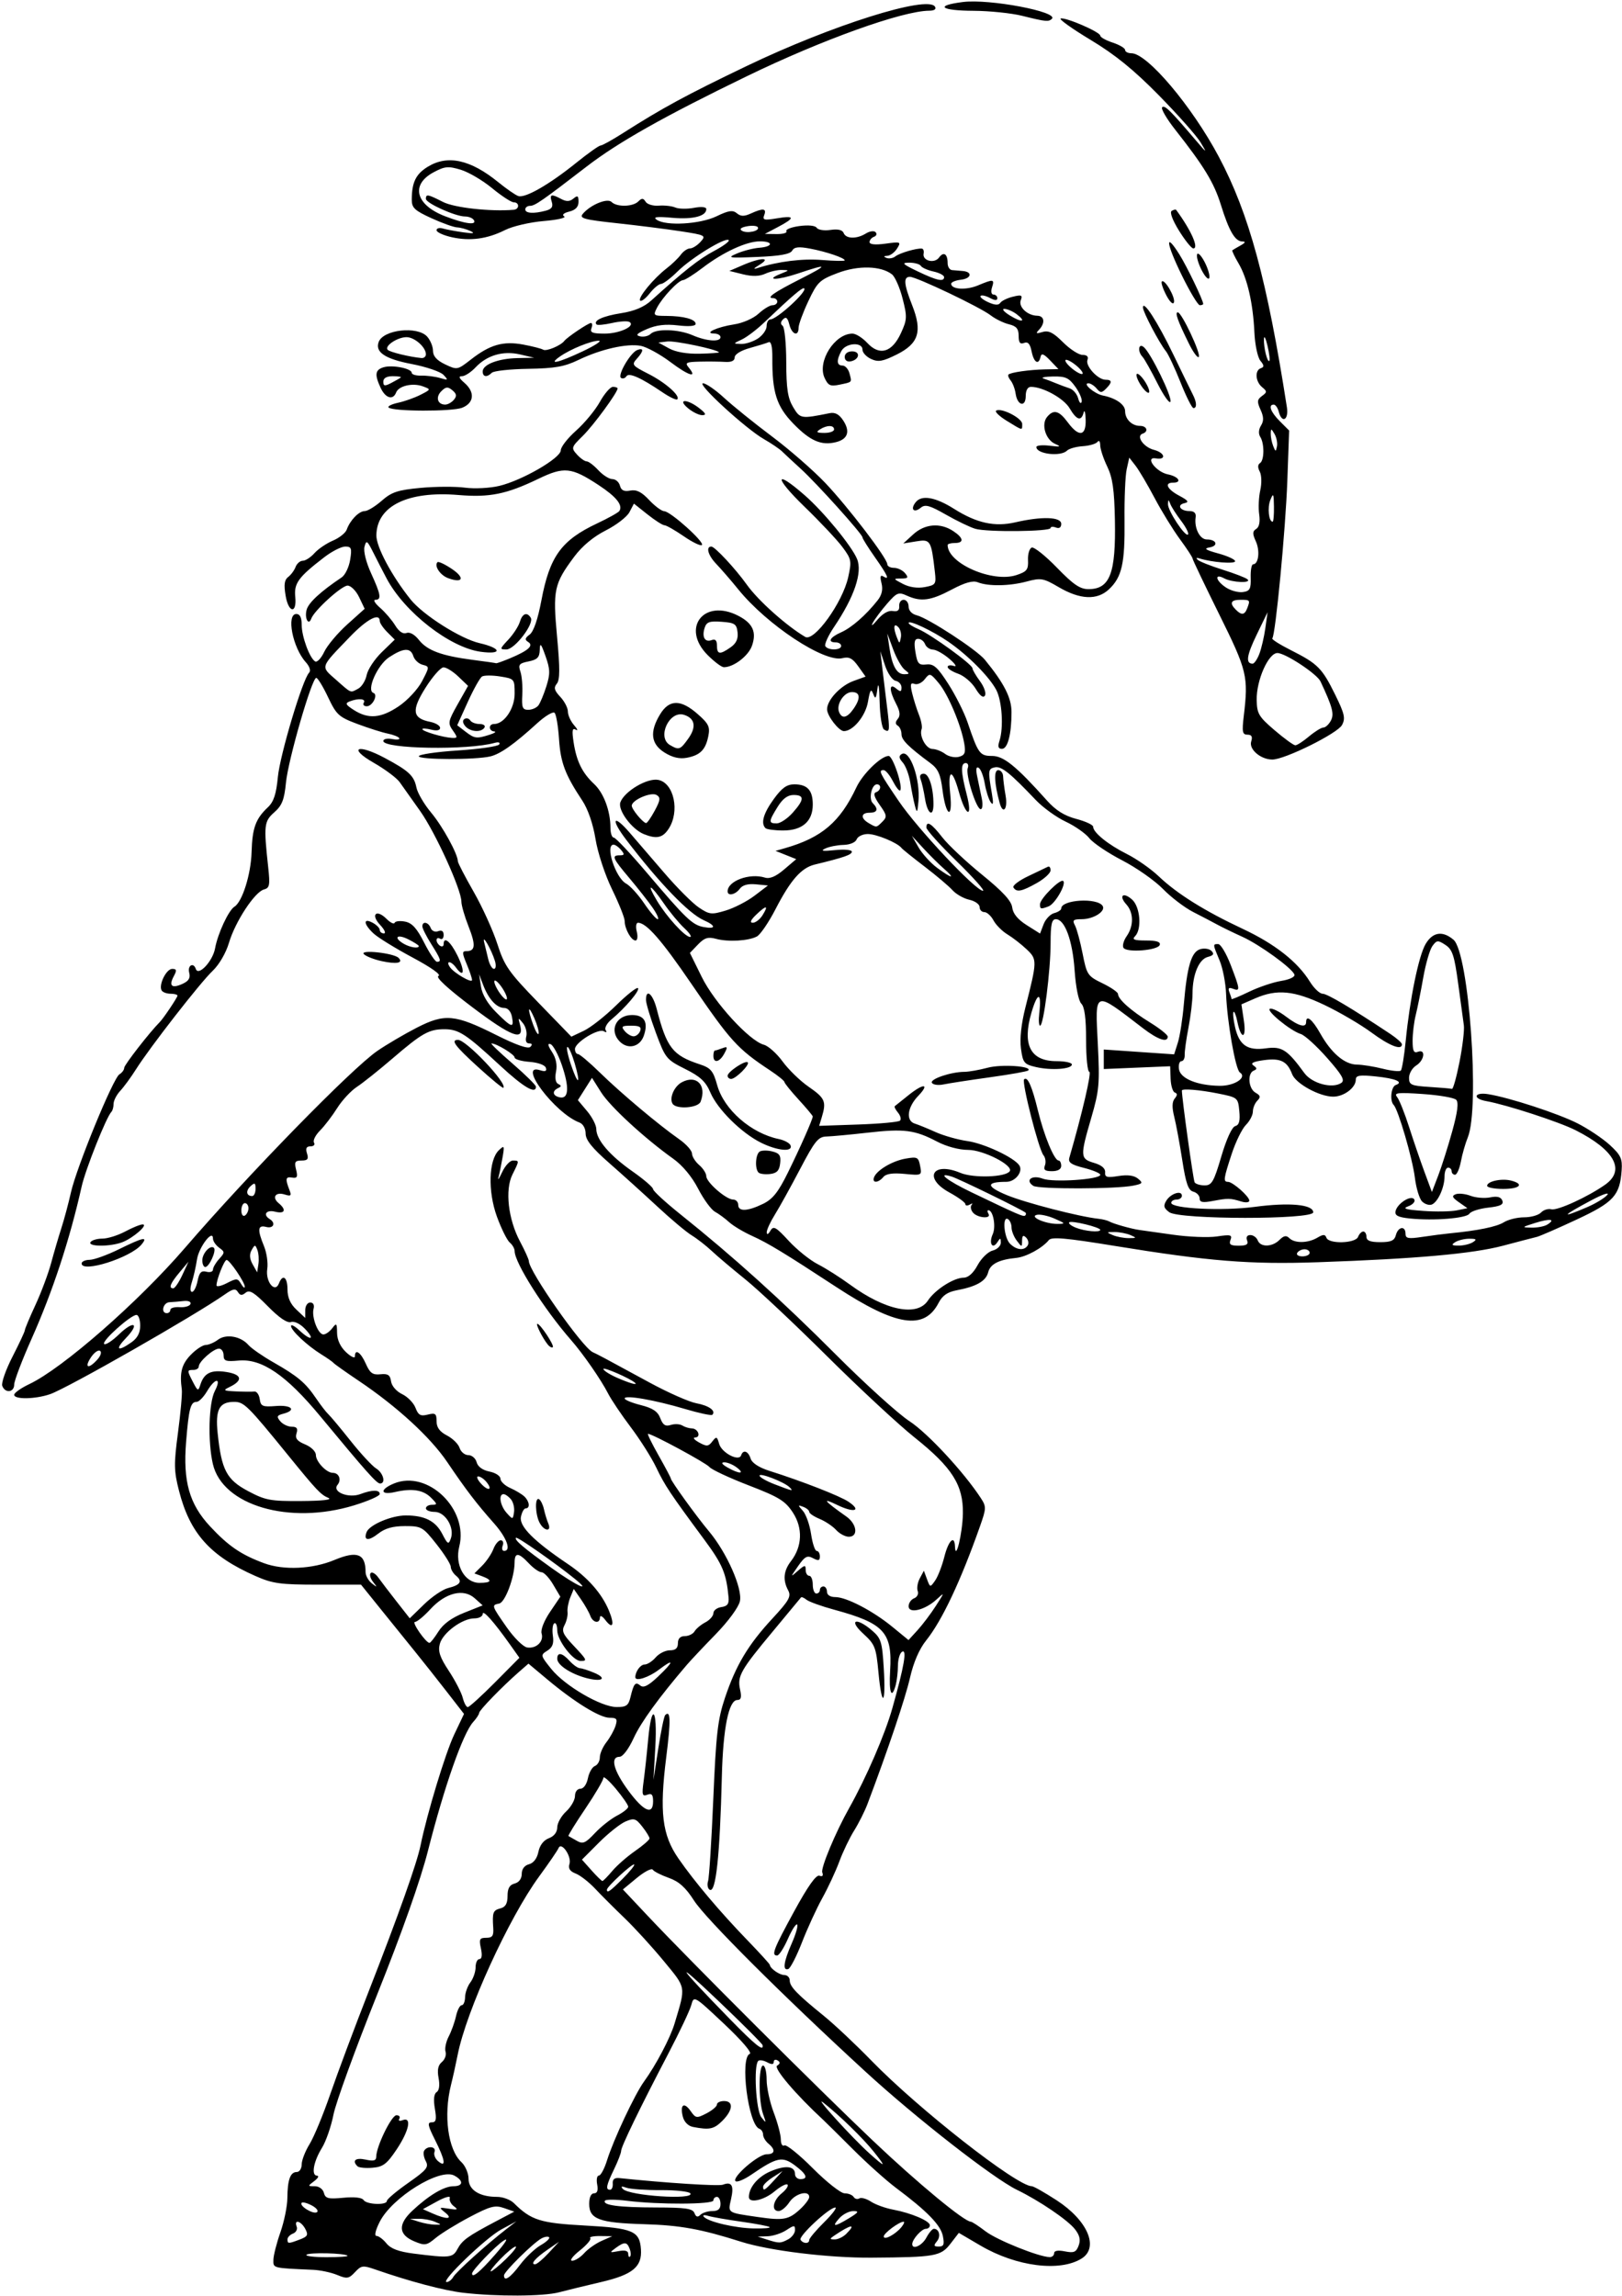 <?xml version="1.0" encoding="UTF-8" standalone="no"?>
<!-- Created with Inkscape (http://www.inkscape.org/) -->

<svg
   xmlns:dc="http://purl.org/dc/elements/1.1/"
   xmlns:cc="http://creativecommons.org/ns#"
   xmlns:rdf="http://www.w3.org/1999/02/22-rdf-syntax-ns#"
   xmlns:svg="http://www.w3.org/2000/svg"
   xmlns="http://www.w3.org/2000/svg"
   xmlns:sodipodi="http://sodipodi.sourceforge.net/DTD/sodipodi-0.dtd"
   xmlns:inkscape="http://www.inkscape.org/namespaces/inkscape"
   id="svg3336"
   version="1.1"
   inkscape:version="0.91 r13725"
   width="428.438"
   height="606.562"
   viewBox="0 0 428.438 606.562"
   sodipodi:docname="ComicCharacter305.svg">
  <defs
     id="defs3340" />
  <sodipodi:namedview
     pagecolor="#ffffff"
     bordercolor="#666666"
     borderopacity="1"
     objecttolerance="10"
     gridtolerance="10"
     guidetolerance="10"
     inkscape:pageopacity="0"
     inkscape:pageshadow="2"
     inkscape:window-width="1600"
     inkscape:window-height="837"
     id="namedview3338"
     showgrid="false"
     inkscape:zoom="1.1045853"
     inkscape:cx="214.21875"
     inkscape:cy="303.28125"
     inkscape:window-x="-8"
     inkscape:window-y="-8"
     inkscape:window-maximized="1"
     inkscape:current-layer="svg3336" />
  <path
     style="fill:#000000"
     d="m 122.344,605.644 c -5.133,-0.604 -14.113,-2.984 -23.228,-6.156 -3.247,-1.13 -3.69,-1.072 -5.348,0.708 -1.621,1.74 -2.107,1.817 -4.709,0.739 -1.595,-0.661 -4.462,-1.27 -6.371,-1.355 -10.785,-0.476 -10.503,-0.405 -10.471,-2.628 0.017,-1.16 0.847,-4.43 1.844,-7.266 0.998,-2.836 1.828,-6.915 1.844,-9.064 0.038,-4.827 0.775,-6.874 2.475,-6.874 0.718,0 1.306,-0.899 1.306,-1.999 0,-1.099 0.938,-3.516 2.084,-5.37 1.146,-1.854 3.612,-7.81 5.48,-13.236 1.868,-5.425 6.446,-17.669 10.172,-27.208 7.827,-20.036 12.702,-33.757 13.657,-38.438 1.724,-8.453 6.578,-24.441 8.904,-29.331 l 2.581,-5.425 -4.518,-5.825 c -2.485,-3.204 -6.228,-7.934 -8.318,-10.512 -2.09,-2.578 -6.179,-7.641 -9.086,-11.25 l -5.285,-6.562 -11.351,0 C 74.039,418.594 72.028,418.317 67.5,416.322 55.553,411.059 50.169,405.066 47.29,393.826 c -1.358,-5.299 -1.388,-7.039 -0.269,-15.446 0.693,-5.211 1.144,-10.318 1.001,-11.349 -0.612,-4.415 -0.049,-6.627 2.315,-9.095 1.383,-1.443 3.173,-2.638 3.979,-2.654 0.806,-0.016 2.272,-0.64 3.257,-1.386 2.133,-1.614 6.024,-0.94 8.052,1.394 0.773,0.89 3.727,2.942 6.562,4.559 6.468,3.689 8.504,5.404 11.299,9.525 1.224,1.805 2.691,3.703 3.259,4.219 0.568,0.516 3.21,3.68 5.871,7.031 2.661,3.352 5.692,6.625 6.736,7.274 1.91,1.188 2.638,3.976 1.037,3.976 -0.901,0 -3.652,-3.094 -15.802,-17.775 C 75.597,363.238 69.139,358.831 63.047,359.398 c -3.404,0.317 -3.984,0.115 -3.984,-1.389 0,-0.968 -0.553,-1.76 -1.229,-1.76 -1.457,0 -5.333,3.433 -5.333,4.724 0,0.496 -0.633,0.901 -1.406,0.901 -1.724,0 -1.727,0.106 -0.09,3.26 1.223,2.357 1.358,2.404 1.911,0.661 0.991,-3.123 2.834,-4.022 6.909,-3.371 4.097,0.655 4.422,2.217 0.824,3.956 -1.839,0.889 -1.661,1.011 1.695,1.167 2.062,0.096 4.247,0.113 4.853,0.038 0.607,-0.075 1.24,0.824 1.406,1.998 0.269,1.899 0.743,2.1 4.287,1.82 4.135,-0.327 5.51,1.103 1.955,2.033 -1.714,0.448 -1.842,0.756 -0.823,1.984 0.664,0.8 2.027,1.454 3.03,1.454 1.354,0 1.68,0.451 1.268,1.751 -0.419,1.321 0.141,2.04 2.281,2.926 1.605,0.665 2.836,1.876 2.836,2.791 0,1.762 2.802,4.719 4.472,4.719 1.637,0 2.354,1.834 1.241,3.175 -1.532,1.846 2.913,3.626 6.063,2.428 3.068,-1.167 5.099,-1.169 5.099,-0.006 0,0.501 -3.059,1.847 -6.797,2.991 -17.075,5.226 -34.748,0.045 -37.29,-10.933 -1.372,-5.924 -1.097,-16.143 0.517,-19.265 1.877,-3.63 0.1,-3.59 -2.048,0.047 -0.914,1.547 -2.158,2.812 -2.765,2.812 -1.599,0 -2.058,1.745 -2.772,10.549 -0.85,10.47 0.854,16.468 6.35,22.356 4.85,5.196 8.166,7.46 14.217,9.705 5.196,1.928 12.814,1.578 18.641,-0.856 5.975,-2.497 8.197,-1.627 8.197,3.208 0,0.926 0.738,2.263 1.641,2.97 1.492,1.17 1.522,1.136 0.335,-0.377 -0.718,-0.915 -1,-1.969 -0.626,-2.342 0.373,-0.373 1.28,0.164 2.015,1.195 0.735,1.03 2.903,3.873 4.819,6.317 l 3.484,4.444 3.776,-3.679 c 2.077,-2.023 4.94,-3.964 6.363,-4.313 3.251,-0.797 3.875,-1.767 2.09,-3.248 -0.768,-0.637 -1.396,-1.701 -1.396,-2.365 0,-0.664 -1.697,-3.355 -3.772,-5.979 -3.605,-4.561 -3.972,-4.772 -8.311,-4.772 -3.201,0 -5.282,0.584 -7.059,1.982 -2.605,2.049 -3.961,1.879 -3.091,-0.388 0.739,-1.925 6.573,-4.407 10.361,-4.407 4.982,0 7.858,1.457 9.626,4.875 1.439,2.783 1.659,2.9 2.269,1.212 1.038,-2.872 -1.483,-7.025 -4.265,-7.025 -1.276,0 -2.32,-0.422 -2.32,-0.938 0,-0.516 0.727,-0.938 1.615,-0.938 1.443,0 1.416,-0.198 -0.253,-1.868 -2.082,-2.082 -5.012,-2.54 -9.565,-1.495 -3.862,0.887 -4.037,-0.687 -0.25,-2.256 8.922,-3.696 19.769,6.774 17.261,16.661 -1.232,4.857 1.405,9.583 5.347,9.583 3.226,0 3.505,-0.708 0.689,-1.749 l -2.031,-0.751 2.068,-2.068 c 1.138,-1.138 2.463,-3.106 2.945,-4.375 0.482,-1.268 1.354,-2.306 1.938,-2.306 0.584,0 0.818,0.633 0.521,1.406 -0.297,0.773 -0.131,1.406 0.368,1.406 1.969,0 0.71,-3.479 -2.619,-7.237 -4.716,-5.324 -7.405,-8.842 -12.41,-16.241 -4.453,-6.582 -13.302,-14.703 -23.438,-21.508 -3.352,-2.25 -6.305,-4.344 -6.562,-4.652 -0.258,-0.308 -1.734,-1.344 -3.281,-2.301 -3.682,-2.278 -7.969,-6.292 -7.969,-7.461 0,-0.509 0.976,-0.008 2.17,1.113 3.006,2.824 4.28,2.569 1.572,-0.314 -1.302,-1.386 -2.845,-2.151 -3.755,-1.862 -1.008,0.32 -3.135,-1.128 -6.116,-4.164 -3.607,-3.674 -4.841,-4.43 -5.855,-3.589 -0.971,0.806 -1.472,0.763 -2.053,-0.179 -0.615,-0.995 -1.306,-0.867 -3.444,0.635 -7.937,5.576 -41.588,24.784 -46.174,26.356 C 9.32,369.619 3.75,369.713 3.75,368.442 c 0,-0.513 1.793,-1.782 3.984,-2.82 8.791,-4.163 28.785,-21.655 41.098,-35.955 16.72,-19.418 44.118,-47.47 50.881,-52.096 2.507,-1.715 7.188,-4.464 10.402,-6.111 7.372,-3.775 10.056,-3.53 20.887,1.906 5.327,2.674 8.479,3.776 9.078,3.177 0.6,-0.6 0.49,-0.918 -0.316,-0.918 -0.763,0 -1.051,-0.699 -0.755,-1.831 0.263,-1.007 -0.131,-2.589 -0.877,-3.516 -1.267,-1.574 -1.317,-1.546 -0.774,0.43 1.231,4.471 -2.182,3.215 -12.554,-4.619 -6.626,-5.005 -9.849,-7.98 -8.977,-8.289 0.808,-0.286 -1.965,-2.258 -6.844,-4.866 -4.512,-2.412 -9.153,-5.27 -10.313,-6.352 -2.667,-2.487 -2.809,-4.21 -0.234,-2.832 1.031,0.552 1.875,1.411 1.875,1.908 0,0.497 0.495,0.905 1.101,0.905 0.606,0 0.152,-1.01 -1.008,-2.245 -2.594,-2.761 -0.99,-4.277 1.689,-1.598 1.018,1.018 1.982,1.49 2.144,1.049 0.161,-0.441 1.404,-0.586 2.763,-0.322 1.845,0.359 3.118,1.761 5.034,5.548 1.41,2.787 2.936,5.068 3.39,5.068 1.245,0 1.038,-0.639 -1.518,-4.688 -1.289,-2.042 -2.344,-4.143 -2.344,-4.669 0,-1.456 1.604,-1.14 2.208,0.434 0.304,0.791 1.155,1.152 1.975,0.837 0.942,-0.361 1.442,-0.012 1.442,1.009 0,0.859 -0.422,1.301 -0.938,0.982 -0.516,-0.319 -0.938,-0.158 -0.938,0.358 0,0.516 0.422,1.198 0.938,1.517 0.516,0.319 0.938,0.133 0.938,-0.413 0,-2.216 1.794,-0.761 3.625,2.94 2.065,4.174 1.803,6.193 -0.411,3.165 -1.309,-1.79 -2.775,-1.807 -1.523,-0.018 1.073,1.534 5.808,4.28 5.808,3.369 0,-0.465 -0.638,-2.373 -1.419,-4.24 -1.231,-2.946 -1.238,-3.396 -0.055,-3.396 2.362,0 2.496,-1.592 0.55,-6.529 -1.039,-2.635 -1.888,-5.576 -1.888,-6.537 0,-3.187 -6.857,-18.253 -10.907,-23.965 -2.194,-3.094 -4.626,-6.523 -5.406,-7.622 -0.78,-1.098 -3.862,-3.397 -6.849,-5.108 -6.895,-3.949 -4.288,-5.114 2.88,-1.287 6.384,3.409 7.779,4.707 8.401,7.816 0.287,1.436 2.04,4.428 3.895,6.648 3.039,3.638 7.037,10.925 7.055,12.859 0.004,0.415 1.882,4.038 4.174,8.05 2.292,4.013 5.107,10.212 6.255,13.776 1.875,5.821 2.975,7.397 10.819,15.486 l 8.732,9.006 3.298,-1.565 c 1.814,-0.861 5.645,-3.875 8.513,-6.697 2.868,-2.823 5.469,-4.877 5.781,-4.566 0.588,0.588 -3.355,5.241 -7.041,8.308 -1.165,0.97 -1.838,2.217 -1.496,2.771 0.373,0.603 0.181,0.734 -0.477,0.328 -1.416,-0.875 -7.628,2.94 -7.628,4.685 0,0.731 0.357,1.33 0.793,1.33 0.436,0 3.073,2.231 5.859,4.958 5.471,5.354 15.493,13.773 20.882,17.542 1.843,1.289 3.363,2.988 3.377,3.776 0.014,0.788 0.87,2.155 1.901,3.038 1.031,0.883 1.875,2.205 1.875,2.938 0,1.618 5.245,6.186 7.103,6.186 0.734,0 1.334,0.633 1.334,1.406 0,1.823 2.453,1.719 6.562,-0.279 2.546,-1.238 4.016,-3.087 6.562,-8.255 3.236,-6.568 6.562,-14.084 6.562,-14.829 0,-0.21 -1.676,-2.211 -3.725,-4.447 -2.049,-2.236 -3.736,-4.325 -3.75,-4.643 -0.014,-0.318 -1.728,-1.705 -3.809,-3.083 -8.593,-5.687 -10.439,-7.718 -20.76,-22.842 C 174.739,248.319 170.744,243.75 168.522,243.75 c -0.505,0 -0.65,1.046 -0.324,2.344 0.329,1.31 0.182,2.344 -0.334,2.344 -1.142,0 -2.863,-3.098 -2.863,-5.152 0,-0.839 -1.494,-4.59 -3.32,-8.335 -1.87,-3.836 -3.783,-9.645 -4.379,-13.302 -0.651,-3.991 -1.99,-7.897 -3.476,-10.138 -4.547,-6.856 -5.752,-10.032 -6.163,-16.238 -0.226,-3.415 -0.752,-6.551 -1.17,-6.969 -0.418,-0.418 -2.483,0.812 -4.588,2.734 -6.096,5.562 -9.733,8.137 -12.395,8.773 -3.928,0.939 -18.884,0.904 -18.884,-0.044 0,-0.472 4.65,-1.16 10.333,-1.528 5.683,-0.368 10.587,-1.082 10.899,-1.586 0.326,-0.527 -0.18,-0.706 -1.192,-0.42 -7.049,1.988 -29.414,1.61 -29.414,-0.496 0,-0.525 1.042,-0.756 2.315,-0.512 1.273,0.243 2.126,0.136 1.895,-0.238 -0.231,-0.375 -1.601,-0.917 -3.043,-1.205 -1.442,-0.288 -5.039,-1.429 -7.994,-2.534 -4.942,-1.849 -5.564,-2.417 -7.778,-7.097 -1.324,-2.798 -2.722,-5.087 -3.108,-5.087 -1.159,0 -7.411,21.605 -8.003,27.656 -0.444,4.542 -1.037,6.054 -3.079,7.855 -2.709,2.39 -2.823,3.407 -1.618,14.474 0.522,4.797 0.385,5.511 -1.137,5.921 -2.423,0.652 -7.559,8.482 -9.21,14.042 -0.81,2.726 -2.599,5.81 -4.314,7.434 -3.271,3.097 -16.579,20.193 -20.268,26.037 -1.312,2.078 -3.178,4.629 -4.147,5.669 -0.969,1.04 -1.762,2.585 -1.762,3.433 0,0.848 -0.258,1.8 -0.573,2.115 -1.315,1.315 -6.833,15.152 -7.85,19.683 C 18.416,327.473 13.946,341.074 8.348,353.639 5.819,359.314 3.75,364.755 3.75,365.729 c 0,2.104 -2.379,2.379 -3.152,0.365 -0.297,-0.774 0.922,-4.254 2.708,-7.734 1.786,-3.48 3.249,-6.615 3.252,-6.966 0.003,-0.351 1.26,-3.351 2.795,-6.667 1.535,-3.316 3.402,-8.302 4.15,-11.081 0.748,-2.779 1.971,-6.951 2.717,-9.271 0.747,-2.32 1.877,-6.539 2.512,-9.375 1.493,-6.668 11.172,-30.242 12.817,-31.218 0.695,-0.412 1.263,-1.189 1.263,-1.725 0,-0.756 6.732,-9.413 9.375,-12.056 0.983,-0.983 4.688,-6.51 4.688,-6.993 0,-0.279 -0.819,-0.507 -1.82,-0.507 -1.001,0 -2.059,-0.386 -2.35,-0.859 -0.878,-1.421 1.204,-5.704 2.774,-5.704 1.192,0 1.269,0.362 0.416,1.955 -1.366,2.553 -0.518,3.289 2.309,2.001 1.661,-0.757 2.138,-1.556 1.77,-2.965 -0.498,-1.906 1.137,-2.818 1.75,-0.977 0.672,2.016 4.469,-2.042 5.084,-5.432 0.711,-3.92 3.569,-10.063 5.131,-11.028 2.063,-1.275 4.345,-8.544 4.514,-14.379 0.185,-6.398 1.069,-8.83 4.317,-11.879 1.528,-1.435 2.194,-3.457 2.624,-7.969 0.556,-5.847 6.512,-25.757 8.242,-27.555 0.515,-0.535 0.165,-1.645 -0.888,-2.812 -3.453,-3.83 -5.176,-12.71 -2.467,-12.71 0.941,0 1.406,0.941 1.406,2.843 0,3.112 2.077,8.78 3.551,9.691 0.512,0.316 1.593,-0.821 2.402,-2.527 0.81,-1.706 3.544,-4.964 6.078,-7.241 l 4.606,-4.139 -1.461,-3.063 c -0.803,-1.685 -2.177,-3.063 -3.052,-3.063 -1.585,0 -8.824,6.583 -9.59,8.72 -0.721,2.012 -1.839,-0.133 -1.224,-2.348 0.524,-1.885 3.682,-4.8 9.258,-8.543 0.914,-0.614 1.919,-2.696 2.232,-4.628 0.499,-3.074 0.337,-3.513 -1.299,-3.513 -1.028,0 -3.509,1.261 -5.513,2.801 -6.859,5.272 -8.044,6.888 -7.686,10.487 0.452,4.545 -1.767,4.299 -2.541,-0.281 -0.499,-2.951 -0.327,-4.221 0.671,-4.97 0.737,-0.553 1.617,-1.744 1.956,-2.646 0.339,-0.902 1.196,-1.641 1.906,-1.641 0.71,0 2.094,-0.902 3.076,-2.004 0.982,-1.102 3.175,-2.592 4.874,-3.311 1.698,-0.719 3.344,-2.031 3.658,-2.917 C 92.463,137.425 94.823,135 96.35,135 c 0.754,0 2.769,-1.227 4.477,-2.726 2.618,-2.299 4.226,-2.831 10.249,-3.396 3.929,-0.368 9.21,-0.395 11.735,-0.06 2.558,0.339 6.586,0.131 9.094,-0.471 6.042,-1.449 16.221,-7.347 16.221,-9.4 0,-0.88 1.822,-3.218 4.048,-5.196 2.226,-1.977 5.046,-5.388 6.266,-7.58 1.22,-2.191 2.774,-3.984 3.452,-3.984 0.678,0 1.234,0.19 1.234,0.422 0,1.08 -6.358,9.753 -9.19,12.535 -3.044,2.991 -3.104,3.184 -1.531,4.922 0.9,0.995 2.05,1.809 2.556,1.809 0.505,0 1.897,1.055 3.091,2.344 1.195,1.289 2.865,2.344 3.711,2.344 0.846,0 1.743,0.779 1.992,1.731 0.328,1.253 1.079,1.612 2.717,1.298 1.66,-0.317 2.991,0.346 4.992,2.487 1.5,1.606 3.297,2.939 3.992,2.962 1.66,0.055 10.705,8.174 9.949,8.93 -0.321,0.321 -2.482,-0.723 -4.803,-2.319 -2.321,-1.597 -4.612,-2.903 -5.093,-2.903 -0.481,0 -2.492,-1.286 -4.469,-2.857 l -3.595,-2.857 -1.182,2.257 c -0.65,1.241 -3.465,3.412 -6.254,4.823 -3.255,1.647 -6.236,4.129 -8.322,6.928 -5.355,7.187 -5.695,8.778 -4.537,21.227 0.776,8.334 0.758,11.334 -0.074,12.335 -0.865,1.043 -0.671,1.778 0.914,3.466 1.107,1.178 2.013,2.926 2.013,3.883 0,0.957 0.738,2.585 1.641,3.616 0.902,1.032 1.103,1.561 0.447,1.177 -0.927,-0.542 -1.055,0.208 -0.573,3.354 0.768,5.012 2.274,8.067 5.429,11.015 2.527,2.36 4.292,7.103 4.301,11.554 0.003,1.418 0.391,2.578 0.862,2.578 0.471,0 4.349,4.113 8.619,9.141 10.502,12.367 12.14,13.936 15.134,14.494 3.314,0.617 3.314,-0.351 0,-1.819 -3.957,-1.753 -11.77,-9.866 -20.459,-21.246 -4.175,-5.468 -3.478,-6.949 0.892,-1.895 1.745,2.018 5.888,6.833 9.208,10.7 3.32,3.867 7.4,7.954 9.068,9.081 2.798,1.891 3.348,1.955 7.106,0.824 2.24,-0.674 5.672,-2.44 7.626,-3.925 l 3.552,-2.699 -3.181,-0.308 c -2.098,-0.203 -3.55,0.196 -4.263,1.172 -1.15,1.572 -3.219,2.014 -3.219,0.688 0,-2.749 5.806,-4.894 9.844,-3.636 1.289,0.401 2.877,-0.27 5.078,-2.145 l 3.203,-2.729 -2.734,-1.092 -2.734,-1.092 2.553,-0.732 c 9.662,-2.769 14.509,-6.908 18.814,-16.065 1.677,-3.566 6.522,-8.28 8.511,-8.28 1.12,0 3.875,8.279 3.034,9.119 -0.236,0.236 -1.105,-0.875 -1.929,-2.47 -0.825,-1.595 -1.911,-2.9 -2.413,-2.9 -1.465,0 -1.174,0.598 4.008,8.225 4.995,7.352 20.309,23.65 22.222,23.65 0.575,0 -2.555,-3.512 -6.955,-7.805 -4.4,-4.293 -8.001,-8.301 -8.001,-8.906 0,-1.933 1.33,-1.113 4.219,2.603 1.547,1.99 6.267,6.424 10.49,9.854 5.496,4.465 7.76,6.927 7.969,8.666 0.194,1.616 1.474,3.176 3.822,4.657 l 3.53,2.227 0.934,-2.457 c 0.514,-1.352 1.773,-2.677 2.798,-2.945 1.025,-0.268 1.864,-0.819 1.864,-1.224 0,-2.337 9.547,-2.918 10.938,-0.666 0.87,1.408 -2.429,3.496 -5.526,3.496 -2.249,0 -2.529,0.257 -1.789,1.641 0.483,0.902 1.394,4.265 2.025,7.473 1.097,5.576 1.327,5.919 5.249,7.818 2.256,1.092 4.102,2.37 4.102,2.84 0,1.373 3.441,4.431 8.46,7.519 2.566,1.579 4.665,3.256 4.665,3.727 0,1.683 -2.593,0.809 -6.502,-2.19 -13.153,-10.092 -12.688,-10.256 -11.96,4.219 0.524,10.431 0.366,12.211 -1.73,19.405 -2.984,10.242 -2.947,10.839 0.739,11.924 1.975,0.582 3.001,1.452 2.918,2.474 -0.108,1.318 0.467,1.481 3.511,0.994 2.441,-0.39 4.146,-0.162 5.176,0.693 1.378,1.143 1.251,1.333 -1.227,1.84 -4.546,0.93 -25.042,0.975 -26.435,0.058 -2.281,-1.501 -0.338,-2.974 2.497,-1.893 2.758,1.052 15.201,0.212 15.201,-1.026 0,-0.402 -1.943,-1.22 -4.318,-1.818 -3.379,-0.851 -4.217,-1.436 -3.853,-2.689 3.387,-11.673 5.948,-22.696 5.272,-22.696 -0.468,0 -0.851,-3.767 -0.851,-8.371 0,-5.75 -0.394,-8.764 -1.258,-9.628 -0.737,-0.737 -1.472,-4.393 -1.776,-8.829 -0.541,-7.899 -2.596,-13.485 -4.959,-13.485 -1.081,0 -1.382,1.377 -1.381,6.328 9.4e-4,7.196 -1.852,21.797 -2.768,21.797 -0.334,0 -0.438,-1.452 -0.23,-3.227 0.667,-5.715 -0.417,-5.835 -2.058,-0.228 -2.492,8.516 -0.271,12.83 6.606,12.83 2.24,0 4.073,0.395 4.073,0.878 0,1.232 -5.44,1.622 -9.494,0.68 -3.133,-0.728 -3.443,-1.109 -3.957,-4.853 -0.356,-2.594 0.072,-6.546 1.183,-10.931 3.124,-12.328 3.13,-12.66 0.288,-15.345 -1.404,-1.326 -3.679,-3.091 -5.057,-3.922 -1.378,-0.831 -3.031,-2.495 -3.674,-3.697 -0.643,-1.202 -1.731,-2.185 -2.417,-2.185 -0.686,0 -1.248,-0.599 -1.248,-1.332 0,-0.732 -1.222,-1.6 -2.715,-1.928 -1.493,-0.328 -3.497,-1.468 -4.453,-2.532 -0.956,-1.065 -4.269,-3.869 -7.363,-6.231 -3.094,-2.362 -5.836,-4.572 -6.094,-4.911 -1.046,-1.375 -6.624,-3.69 -8.889,-3.69 -1.331,0 -2.663,0.633 -2.959,1.406 -0.312,0.814 -1.78,1.434 -3.486,1.472 -1.621,0.036 -3.79,0.466 -4.822,0.955 -1.359,0.644 -0.65,0.76 2.578,0.421 2.493,-0.262 4.453,-0.079 4.453,0.415 0,0.807 -2.082,1.529 -9.778,3.392 -3.575,0.865 -6.402,4.08 -10.399,11.825 -1.786,3.46 -3.989,6.689 -4.895,7.174 -2.22,1.188 -7.617,1.498 -10.822,0.622 -2.09,-0.571 -3.04,-0.27 -4.745,1.505 l -2.132,2.22 3.134,6.363 c 3.342,6.786 12.594,16.878 16.405,17.896 1.176,0.314 3.404,2.307 4.951,4.429 1.547,2.122 4.605,5.098 6.797,6.614 4.445,3.075 4.814,3.929 3.526,8.164 l -0.674,2.216 10.344,-0.354 c 5.689,-0.195 10.645,-0.655 11.012,-1.022 0.367,-0.367 0.126,-1.321 -0.537,-2.119 -0.663,-0.798 -1.039,-1.568 -0.837,-1.71 0.202,-0.142 1.771,-1.398 3.487,-2.79 4.092,-3.321 5.894,-3.255 2.682,0.098 -2.878,3.004 -3.306,6.563 -0.879,7.307 0.902,0.277 3.373,1.283 5.49,2.237 2.117,0.954 5.914,2.025 8.438,2.381 4.365,0.616 12.299,4.337 13.663,6.407 1.078,1.637 -1.047,4.35 -3.407,4.35 -5.448,0 -5.418,1.211 0.088,3.499 4.913,2.042 19.251,5.743 24.29,6.27 1.057,0.111 2.323,0.431 2.812,0.711 1.045,0.599 5.902,1.97 7.921,2.237 0.773,0.102 4.78,0.668 8.903,1.257 4.123,0.589 9.359,0.792 11.634,0.451 3.588,-0.538 4.059,-0.417 3.548,0.915 -0.463,1.207 -7.5e-4,1.535 2.165,1.535 2.063,0 2.618,-0.353 2.214,-1.406 -0.332,-0.865 0.002,-1.406 0.867,-1.406 0.773,0 1.649,0.633 1.946,1.406 0.714,1.861 3.829,1.792 5.748,-0.127 1.144,-1.144 1.804,-1.263 2.598,-0.469 1.405,1.405 4.913,1.354 7.387,-0.107 1.588,-0.938 2.07,-0.938 2.409,0 0.622,1.717 7.694,1.519 8.367,-0.234 0.297,-0.773 0.916,-1.406 1.377,-1.406 0.46,0 0.837,0.633 0.837,1.406 0,1.009 1.03,1.406 3.641,1.406 2.852,0 3.747,-0.406 4.131,-1.875 0.585,-2.238 2.541,-2.517 2.541,-0.362 0,1.273 0.705,1.407 4.448,0.846 2.446,-0.367 5.716,-0.79 7.266,-0.94 7.406,-0.718 12.377,-1.737 14.269,-2.926 1.142,-0.718 3.551,-1.305 5.354,-1.305 1.803,0 3.809,-0.569 4.458,-1.264 0.65,-0.695 1.877,-1.082 2.728,-0.86 1.587,0.415 9.618,-3.256 14.212,-6.497 5.419,-3.823 2.528,-9.147 -7.814,-14.388 -4.349,-2.204 -18.311,-6.752 -23.592,-7.686 -3.682,-0.651 -3.23,-2.426 0.469,-1.84 5.569,0.883 18.428,5.079 23.628,7.71 2.821,1.427 6.656,3.993 8.521,5.702 2.901,2.658 3.356,3.621 3.145,6.661 -0.466,6.705 -2.079,8.475 -11.909,13.063 -4.998,2.333 -9.721,4.39 -10.494,4.572 -0.773,0.181 -4.781,1.226 -8.906,2.322 -8.029,2.133 -23.07,3.476 -48.897,4.368 -18.016,0.622 -28.807,-0.245 -53.759,-4.32 -12.852,-2.099 -16.609,-2.429 -17.344,-1.525 -1.731,2.13 -5.986,4.452 -8.629,4.708 -4.555,0.442 -6.843,1.618 -7.391,3.799 -0.584,2.326 -3.115,3.772 -8.305,4.746 -2.436,0.457 -3.789,1.394 -4.781,3.312 -3.794,7.337 -11.187,6.204 -26.974,-4.133 -13.798,-9.035 -18.066,-11.628 -22.273,-13.529 -2.281,-1.031 -5.014,-2.665 -6.074,-3.632 -1.059,-0.966 -2.747,-2.207 -3.75,-2.757 -1.003,-0.55 -3.007,-3.292 -4.452,-6.094 -1.629,-3.158 -4.124,-6.16 -6.562,-7.898 -7.589,-5.41 -16.683,-13.786 -19.068,-17.564 l -2.408,-3.814 -1.864,2.945 -1.864,2.945 2.432,2.89 c 1.338,1.59 2.432,3.719 2.432,4.731 0,2.833 3.515,6.954 9.533,11.175 3.007,2.109 5.467,4.229 5.467,4.71 0,0.481 3.3,3.513 7.332,6.737 13.73,10.976 26.737,22.714 40.885,36.898 7.769,7.789 16.543,15.734 19.497,17.656 4.777,3.109 14.337,13.406 18.837,20.29 1.493,2.284 1.481,2.705 -0.21,7.5 -5.117,14.51 -10.026,24.914 -14.224,30.146 -1.808,2.253 -3.326,5.766 -4.255,9.844 -1.222,5.368 -5.832,19.057 -11.221,33.319 -0.736,1.947 -2.322,5.111 -3.524,7.031 -1.203,1.92 -2.967,5.6 -3.92,8.178 -0.953,2.578 -2.974,6.926 -4.491,9.661 -1.517,2.736 -3.934,7.997 -5.371,11.692 -1.438,3.695 -3.072,6.871 -3.631,7.057 -1.557,0.519 -1.22,-1.934 0.936,-6.807 1.074,-2.429 1.712,-4.657 1.418,-4.952 -0.295,-0.295 -1.404,1.428 -2.466,3.828 -1.062,2.4 -2.332,4.364 -2.824,4.364 -1.606,0 -0.967,-1.659 4.497,-11.675 3.62,-6.637 5.81,-9.725 6.667,-9.405 0.82,0.306 1.091,-0.007 0.758,-0.874 -0.44,-1.147 3.501,-10.588 7.077,-16.952 4.544,-8.087 9.472,-19.47 11.43,-26.405 3.131,-11.089 3.934,-15.776 2.557,-14.925 -0.587,0.363 -1.073,2.006 -1.08,3.651 -0.007,1.645 -0.267,3.941 -0.578,5.101 -1.076,4.017 -1.84,2.084 -1.482,-3.75 0.623,-10.137 -1.575,-12.531 -14.802,-16.124 -3.352,-0.91 -6.631,-2.092 -7.288,-2.626 -0.657,-0.534 -1.314,-0.805 -1.461,-0.602 -0.146,0.202 -3.456,4.195 -7.355,8.874 -8.61,10.33 -9.505,11.915 -8.727,15.456 0.449,2.042 0.26,2.758 -0.727,2.758 -2.267,0 -3.769,7.407 -4.088,20.156 -0.531,21.235 -1.582,30.979 -3.232,29.959 -0.521,-0.322 -0.707,-1.346 -0.412,-2.275 0.295,-0.929 0.917,-10.702 1.383,-21.718 0.725,-17.15 1.167,-20.984 3.074,-26.674 2.894,-8.637 6.121,-14.037 12.507,-20.935 4.439,-4.794 5.047,-5.878 4.196,-7.468 -1.457,-2.723 -1.222,-5.188 0.736,-7.716 2.992,-3.863 3.182,-8.754 0.499,-12.851 -2.014,-3.077 -3.64,-4.076 -11.669,-7.175 -5.131,-1.98 -9.795,-4.162 -10.364,-4.849 -0.912,-1.099 -15.104,-8.767 -16.225,-8.767 -0.238,0 1.021,2.572 2.798,5.715 1.777,3.143 3.23,5.884 3.23,6.092 0,0.631 6.759,9.991 10.067,13.94 4.72,5.636 8.916,15.122 8.177,18.487 -0.347,1.58 -3.081,5.304 -6.379,8.689 -3.174,3.258 -6.615,6.911 -7.646,8.116 -7.418,8.673 -12.099,15.124 -14.041,19.352 -1.313,2.859 -2.873,4.922 -3.719,4.922 -2.545,0 -1.602,3.636 2.321,8.946 4.08,5.523 6.533,6.575 6.533,2.802 0,-1.758 -0.369,-2.173 -1.535,-1.725 -1.327,0.509 -1.458,0.028 -0.967,-3.545 0.313,-2.274 0.847,-7.193 1.188,-10.931 0.913,-10.026 2.487,-8.474 1.902,1.875 l -0.49,8.672 1.274,-8.276 c 0.701,-4.552 1.522,-8.524 1.826,-8.828 1.438,-1.438 1.506,1.343 0.273,11.149 -1.819,14.467 -1.088,20.509 3.235,26.743 4.28,6.173 10.929,14.048 18.294,21.667 3.18,3.29 5.801,6.173 5.826,6.406 0.103,0.981 2.561,2.701 3.86,2.701 0.773,0 1.406,0.633 1.406,1.406 0.002,1.639 1.878,3.595 8.934,9.313 2.821,2.286 8.505,7.629 12.63,11.873 12.464,12.825 38.466,33.189 42.377,33.189 0.464,0 3.422,1.675 6.573,3.723 8.178,5.314 11.243,12.456 6.597,15.369 -5.745,3.602 -17.253,2.136 -26.701,-3.401 l -5.743,-3.366 -2.204,2.858 c -2.56,3.319 -4.011,3.576 -20.899,3.69 -11.325,0.077 -26.916,-1.828 -34.399,-4.203 -10.613,-3.368 -16.082,-4.359 -25.601,-4.639 -11.893,-0.349 -14.531,-1.326 -14.531,-5.377 0,-1.72 0.487,-2.78 1.276,-2.78 0.856,0 1.129,-0.772 0.828,-2.344 -0.246,-1.289 -0.044,-2.344 0.449,-2.344 0.493,0 1.457,-1.793 2.141,-3.984 1.721,-5.514 7.333,-17.467 9.792,-20.859 3.147,-4.34 6.922,-11.509 8.063,-15.312 3.003,-10.01 3.138,-9.225 -2.828,-16.481 -3.005,-3.654 -7.657,-8.754 -10.338,-11.332 -2.681,-2.578 -6.206,-6.103 -7.832,-7.832 -1.626,-1.73 -3.935,-3.523 -5.129,-3.985 -1.524,-0.589 -2.012,-1.345 -1.636,-2.529 0.631,-1.987 -2.127,-6.001 -2.882,-4.196 -0.263,0.63 -2.572,4.005 -5.131,7.5 -8.014,10.948 -19.256,35.571 -21.522,47.136 -0.454,2.32 -1.249,5.906 -1.766,7.969 -2.006,8.003 -0.787,17.048 2.741,20.334 1.045,0.973 1.9,2.951 1.9,4.395 0,2.97 2.877,4.801 7.544,4.801 1.523,0 3.514,0.738 4.424,1.641 4.589,4.546 6.954,5.292 18.817,5.934 12.651,0.685 14.421,1.441 14.757,6.3 0.318,4.598 -2.209,6.682 -10.433,8.603 -4.1,0.958 -9.141,2.188 -11.204,2.734 -4.126,1.093 -16.54,1.152 -25.312,0.12 z m -2.625,-4.164 c 0.757,-1.346 8.767,-8.578 13.901,-12.553 l 2.786,-2.157 -4.014,2.162 c -4.081,2.198 -16.208,13.88 -14.408,13.88 0.542,0 1.322,-0.599 1.735,-1.332 z m 17.635,-3.213 c 1.492,-1.984 3.951,-4.318 5.463,-5.186 1.512,-0.868 2.513,-1.814 2.224,-2.103 -0.289,-0.289 -1.216,-0.139 -2.059,0.333 -2.238,1.253 -9.857,8.784 -9.857,9.744 0,1.744 1.627,0.671 4.229,-2.788 z m -6.623,-2.64 c 2.86,-3.26 3.739,-4.698 2.293,-3.751 -2.186,1.432 -8.336,7.838 -8.336,8.682 0,1.312 1.995,-0.316 6.043,-4.932 z m 2.926,1.091 c 1.858,-1.805 3.003,-3.281 2.545,-3.281 -0.459,0 -2.265,1.477 -4.014,3.281 -1.749,1.805 -2.894,3.281 -2.545,3.281 0.35,0 2.156,-1.477 4.014,-3.281 z m 11.246,-1.566 2.754,-2.972 -3.019,2.078 c -3.231,2.225 -4.635,3.866 -3.306,3.866 0.45,0 2.057,-1.338 3.571,-2.972 z m 9.405,0.032 c 0.982,-1.102 3.052,-2.562 4.598,-3.245 l 2.812,-1.241 -3.203,-0.037 c -1.762,-0.02 -2.935,0.231 -2.608,0.558 0.327,0.327 -0.926,1.804 -2.785,3.281 -1.861,1.479 -2.755,2.686 -1.99,2.686 0.764,0 2.194,-0.901 3.176,-2.003 z m -62.511,0.678 C 91.095,595.165 81.624,594.939 80.959,595.603 80.604,595.959 82.984,596.25 86.25,596.25 c 3.266,0 5.762,-0.175 5.547,-0.388 z m 29.039,-1.766 c 1.252,-2.339 2.715,-3.395 10.132,-7.311 l 4.874,-2.573 -2.735,-0.953 c -2.358,-0.822 -3.612,-0.49 -9.093,2.404 -3.497,1.847 -7.524,4.329 -8.948,5.516 -2.382,1.984 -2.834,2.056 -5.625,0.888 -4.21,-1.761 -4.385,-4.474 -0.521,-8.098 4.327,-4.058 8.359,-6.461 10.846,-6.466 2.619,-0.005 2.735,-1.478 0.223,-2.822 -3.813,-2.041 -16.387,5.745 -19.67,12.181 -1.137,2.229 -1.495,3.763 -0.879,3.763 0.572,0 1.762,0.891 2.643,1.979 1.138,1.406 3.219,2.185 7.182,2.69 9.528,1.214 10.325,1.131 11.571,-1.197 z m 45.492,-0.056 c -0.723,-1.883 -1.384,-1.923 -3.709,-0.223 -1.686,1.232 -1.637,1.286 0.758,0.828 1.713,-0.327 2.56,-0.091 2.56,0.714 0,0.662 0.221,0.982 0.491,0.712 0.27,-0.27 0.225,-1.184 -0.1,-2.031 z m 112.109,1.155 c 0,-0.675 1.026,-0.85 2.849,-0.485 2.367,0.473 2.98,0.216 3.627,-1.523 0.562,-1.51 0.288,-2.719 -0.98,-4.337 -1.918,-2.447 -9.401,-7.525 -15.339,-10.409 -6.208,-3.016 -26.72,-19.026 -39.985,-31.209 -21.92,-20.133 -42.197,-40.369 -45.291,-45.198 -2.217,-3.46 -3.966,-5.03 -6.676,-5.992 -2.02,-0.717 -3.92,-1.686 -4.223,-2.152 -0.303,-0.466 -2.201,0.516 -4.219,2.184 l -3.668,3.032 6.562,6.978 c 11.058,11.757 45.207,45.85 59.548,59.45 11.788,11.179 24.081,21.343 25.812,21.343 0.3,0 2.049,1.146 3.886,2.548 3.032,2.313 14.056,6.744 16.925,6.803 0.645,0.013 1.172,-0.45 1.172,-1.03 z m -33.75,-4.102 c 0.69,-1.289 1.58,-2.344 1.978,-2.344 1.432,0 1.91,1.985 0.8,3.322 -0.918,1.107 -0.823,1.365 0.505,1.365 1.317,0 1.529,-0.547 1.08,-2.79 -0.576,-2.88 -4.162,-6.566 -12.333,-12.674 -2.578,-1.927 -7.697,-6.514 -11.376,-10.192 -3.679,-3.678 -7.207,-7.167 -7.841,-7.753 -7.278,-6.725 -13.252,-13.747 -12.232,-14.377 0.836,-0.517 0.878,-0.917 0.143,-1.371 -0.571,-0.353 -1.038,-0.18 -1.038,0.385 0,0.711 -0.537,0.738 -1.752,0.088 -0.963,-0.516 -2.018,-0.671 -2.344,-0.345 -1.25,1.25 -0.6,13.036 0.82,14.866 1.317,1.697 1.348,1.642 0.469,-0.819 -1.22,-3.414 -1.224,-12.83 -0.005,-12.83 0.516,0 0.938,1.683 0.938,3.74 0,2.057 0.844,5.959 1.875,8.672 1.031,2.713 1.875,5.906 1.875,7.097 2.5e-4,1.195 0.418,1.907 0.932,1.589 0.512,-0.317 3.896,2.401 7.519,6.038 3.623,3.638 7.398,6.614 8.388,6.614 0.99,0 2.065,0.429 2.389,0.953 0.324,0.524 1,0.699 1.503,0.388 0.503,-0.311 1.888,0.074 3.079,0.854 1.191,0.78 3.809,1.727 5.818,2.103 4.831,0.905 9.746,2.999 9.746,4.152 0,0.509 -0.481,0.925 -1.069,0.925 -1.091,0 -3.535,2.714 -3.589,3.984 -0.071,1.668 2.574,0.502 3.72,-1.641 z m -165.492,0.478 c 2.086,-0.793 2.295,-1.204 1.434,-2.812 -1.126,-2.104 -3.037,-2.609 -2.265,-0.599 0.271,0.707 -0.164,1.537 -0.967,1.846 -0.803,0.308 -1.46,0.995 -1.46,1.527 0,1.193 0.214,1.195 3.258,0.038 z m 128.991,-0.042 c 0.997,-0.534 1.813,-1.637 1.813,-2.452 0,-1.341 -0.219,-1.338 -2.311,0.033 -1.271,0.833 -3.486,1.556 -4.922,1.608 l -2.611,0.093 2.344,0.751 c 3.302,1.057 3.653,1.055 5.687,-0.033 z m 5.563,0.179 c 0,-0.435 1.771,-2.545 3.935,-4.688 2.164,-2.143 3.489,-3.896 2.944,-3.896 -1.591,0 -9.752,7.582 -9.172,8.521 0.664,1.075 2.292,1.12 2.292,0.063 z m 9.777,-1.619 c 2.781,-2.781 1.264,-2.55 -3.214,0.49 -1.219,0.827 -1.197,0.956 0.167,0.969 0.866,0.008 2.237,-0.649 3.047,-1.459 z m 14.556,-1.757 c 0.665,-0.802 0.932,-1.457 0.593,-1.457 -1.162,0 -5.238,3.028 -5.238,3.891 0,1.1 3.03,-0.488 4.645,-2.433 z m -34.779,-0.029 c -0.246,-0.246 -3.586,-0.888 -7.422,-1.427 -3.836,-0.539 -7.819,-1.234 -8.85,-1.545 -1.053,-0.317 -1.538,-0.205 -1.107,0.255 1.258,1.342 8.276,2.973 13.216,3.071 2.535,0.051 4.408,-0.109 4.162,-0.355 z M 114.844,586.875 c -1.031,-0.443 -2.93,-0.793 -4.219,-0.778 l -2.344,0.028 2.344,0.751 c 1.289,0.413 3.188,0.763 4.219,0.778 1.875,0.028 1.875,0.028 0,-0.778 z m 109.43,-0.934 c 2.542,-1.55 2.732,-1.872 1.105,-1.875 -1.08,-0.002 -2.728,0.84 -3.661,1.871 -2.153,2.379 -1.342,2.38 2.555,0.004 z m -12.894,-2.405 c 1.304,-1.208 2.37,-2.639 2.37,-3.179 0,-1.916 -3.73,-0.947 -5.242,1.361 -0.845,1.289 -2.12,2.344 -2.834,2.344 -2.014,0 -1.532,-2.792 0.811,-4.691 1.16,-0.941 1.846,-1.975 1.524,-2.298 -0.322,-0.323 -1.859,0.484 -3.417,1.794 -2.794,2.351 -6.779,3.226 -6.779,1.489 0,-2.549 2.38,-5.374 5.723,-6.793 3.979,-1.689 6.465,-1.398 6.465,0.755 0,0.718 0.633,1.306 1.406,1.306 2.208,0 1.661,-1.334 -1.509,-3.678 -3.271,-2.418 -4.713,-2.105 -11.399,2.474 -1.943,1.331 -3.84,2.112 -4.216,1.737 -1.016,-1.016 6.013,-7.096 8.203,-7.096 2.237,0 2.44,-1.188 0.483,-2.812 -0.773,-0.642 -1.406,-1.713 -1.406,-2.38 0,-0.667 -0.437,-1.359 -0.971,-1.537 -2.938,-0.979 -5.228,-18.8 -2.544,-19.8 0.683,-0.254 -2.154,-3.564 -6.797,-7.93 -7.961,-7.486 -7.969,-7.491 -8.659,-4.95 -0.38,1.399 -3.098,7.147 -6.04,12.773 -7.559,14.455 -12.488,24.619 -12.488,25.755 0,0.535 -0.844,2.719 -1.875,4.853 -2.071,4.286 -2.286,5.404 -1.042,5.404 0.458,0 0.775,-0.738 0.703,-1.641 -0.088,-1.116 0.47,-1.578 1.745,-1.444 12.335,1.293 26.218,2.18 27.345,1.748 2.334,-0.896 2.971,0.2 2.173,3.738 -0.854,3.789 -1.127,3.604 7.044,4.792 6.81,0.99 8.17,0.737 11.224,-2.094 z m -28.331,-21.698 c -1.278,-0.246 -2.337,-1.32 -2.691,-2.728 -0.796,-3.174 0.313,-3.97 2.059,-1.478 1.354,1.933 1.594,1.969 4.197,0.622 1.519,-0.785 2.761,-1.839 2.761,-2.341 0,-0.502 0.844,-0.913 1.875,-0.913 2.565,0 2.368,2.405 -0.426,5.199 -2.238,2.238 -3.399,2.483 -7.775,1.64 z m -65.447,22.631 c -1.736,-1.4 -1.692,-1.448 0.975,-1.026 2.282,0.361 2.525,0.243 1.324,-0.642 -0.809,-0.596 -1.299,-1.591 -1.09,-2.212 0.212,-0.628 -1.279,-0.22 -3.361,0.92 l -3.741,2.049 2.505,1.113 c 3.779,1.679 5.586,1.571 3.388,-0.203 z m 70.555,-0.407 c 1.531,0 2.156,-0.543 2.156,-1.875 0,-1.031 -0.422,-1.875 -0.938,-1.875 -0.516,0 -0.938,0.422 -0.938,0.938 0,1.078 -14.441,1.141 -22.79,0.1 -2.995,-0.374 -5.627,-0.386 -5.849,-0.028 -0.735,1.189 3.68,1.777 13.433,1.79 7.879,0.011 9.742,0.281 10.203,1.482 0.4,1.041 0.855,1.178 1.564,0.469 0.55,-0.55 1.971,-1.001 3.157,-1.001 z M 82.394,582.599 c -1.229,-0.658 -2.446,-0.985 -2.703,-0.727 -0.769,0.769 3.007,3.117 4.012,2.495 0.509,-0.315 -0.08,-1.11 -1.309,-1.768 z m 19.794,-1.214 c 0,-0.441 2.532,-2.577 5.626,-4.748 4.918,-3.45 5.502,-4.177 4.644,-5.78 -0.54,-1.009 -0.726,-2.247 -0.414,-2.752 0.863,-1.396 3.279,-1.096 2.728,0.338 -0.265,0.691 0.17,1.797 0.967,2.459 2.18,1.809 1.867,-0.265 -0.856,-5.688 -1.895,-3.772 -2.047,-4.589 -0.855,-4.589 1.166,0 1.329,-0.716 0.833,-3.654 -0.402,-2.376 -0.237,-3.889 0.471,-4.326 0.672,-0.415 0.869,-1.837 0.517,-3.716 -0.402,-2.144 -0.144,-3.399 0.874,-4.244 0.795,-0.66 1.231,-1.878 0.968,-2.708 -0.263,-0.83 0.11,-2.64 0.828,-4.023 0.718,-1.383 1.59,-3.809 1.937,-5.391 0.347,-1.582 1.02,-2.876 1.495,-2.876 0.475,0 0.876,-0.949 0.893,-2.109 0.016,-1.16 0.649,-2.928 1.406,-3.929 0.757,-1.001 1.376,-2.794 1.376,-3.984 0,-1.191 0.455,-2.165 1.012,-2.165 0.637,0 0.783,-1.043 0.394,-2.812 -0.537,-2.446 -0.354,-2.812 1.402,-2.812 1.62,0 1.986,-0.511 1.85,-2.578 -0.273,-4.137 -0.075,-4.676 1.904,-5.194 1.345,-0.352 1.875,-1.279 1.875,-3.281 0,-2.002 0.53,-2.929 1.875,-3.281 1.154,-0.302 1.875,-1.279 1.875,-2.541 0,-1.279 0.723,-2.24 1.923,-2.553 1.194,-0.312 2.132,-1.551 2.476,-3.267 0.347,-1.737 1.374,-3.076 2.765,-3.605 1.382,-0.525 2.212,-1.601 2.212,-2.866 0,-1.114 1.055,-3.003 2.344,-4.197 1.289,-1.195 2.344,-3.036 2.344,-4.092 0,-1.095 0.614,-1.92 1.43,-1.92 0.832,0 1.66,-1.151 1.98,-2.753 0.303,-1.514 1.136,-2.977 1.852,-3.252 0.716,-0.275 1.301,-1.299 1.301,-2.277 0,-0.978 0.786,-2.784 1.746,-4.014 0.96,-1.23 2.043,-3.185 2.407,-4.345 0.559,-1.784 0.315,-2.109 -1.585,-2.109 -2.581,0 -9.253,-4.11 -16.446,-10.132 l -4.973,-4.162 -2.527,2.205 c -4.386,3.827 -10.496,10.119 -10.496,10.809 0,0.365 -0.714,1.453 -1.588,2.418 -2.689,2.972 -7.626,17.039 -11.938,34.018 -1.97,7.759 -6.863,21.595 -13.462,38.074 -5.702,14.238 -10.87,28.444 -11.485,31.57 -0.615,3.126 -1.984,7.086 -3.043,8.801 -2.243,3.632 -2.9,7.323 -1.31,7.366 0.609,0.016 0.289,0.649 -0.712,1.406 -1.788,1.353 -1.786,1.376 0.125,1.376 1.11,0 2.141,0.751 2.402,1.749 0.391,1.494 1.141,1.683 5.144,1.299 2.903,-0.279 4.932,-0.052 5.332,0.595 0.752,1.217 6.16,1.431 6.16,0.243 z m -7.768,-9.154 c -1.51,-1.51 -0.498,-2.343 2.143,-1.763 2.113,0.464 2.812,0.281 2.812,-0.738 0,-2.688 4.03,-10.981 5.337,-10.981 0.735,0 1.079,0.417 0.764,0.927 -0.328,0.531 0.048,0.689 0.882,0.368 2.478,-0.951 1.705,2.806 -1.592,7.739 -2.567,3.841 -3.569,4.603 -6.362,4.838 -1.823,0.153 -3.616,-0.022 -3.984,-0.391 z m 87.939,7.168 c -0.31,-0.502 -3.816,-0.894 -7.79,-0.871 -3.974,0.023 -8.069,-0.261 -9.101,-0.631 -1.312,-0.471 -1.593,-0.372 -0.938,0.33 1.694,1.813 18.924,2.946 17.828,1.172 z m 22.087,-3.441 2.273,-2.479 -2.578,1.649 c -1.418,0.907 -2.578,2.023 -2.578,2.479 0,1.275 0.426,1.031 2.883,-1.649 z m 26.335,-7.599 c -2.864,-3.578 -9.044,-9.591 -13.281,-12.923 -2.939,-2.311 7.57,9.275 12.115,13.356 4.365,3.92 4.585,3.838 1.166,-0.434 z m -29.351,-28.125 c -0.073,-0.387 -5.452,-5.766 -11.953,-11.953 -12.009,-11.43 -10.509,-9.098 3.152,4.899 6.939,7.11 9.144,8.877 8.8,7.054 z m -36.961,-43.953 c 1.873,-1.873 3.246,-3.566 3.05,-3.762 -0.413,-0.413 -7.207,5.843 -7.207,6.637 0,1.038 0.791,0.491 4.156,-2.875 z m -2.747,-2.051 c 1.224,-1.455 3.939,-3.833 6.033,-5.284 2.094,-1.451 3.807,-2.946 3.807,-3.322 0,-0.376 -0.861,-1.778 -1.913,-3.116 -1.714,-2.179 -2.178,-2.318 -4.453,-1.338 -1.397,0.602 -4.551,3.111 -7.01,5.577 l -4.47,4.482 2.516,2.823 c 1.384,1.553 2.684,2.823 2.89,2.823 0.206,0 1.376,-1.19 2.6,-2.645 z m 1.27,-14.63 c 1.62,-0.838 2.945,-1.894 2.945,-2.348 0,-0.454 -1.477,-2.592 -3.281,-4.752 -1.805,-2.16 -3.281,-3.447 -3.281,-2.859 0,0.588 -2.145,4.248 -4.768,8.134 -2.622,3.886 -4.626,7.136 -4.453,7.223 0.173,0.087 1.158,0.648 2.189,1.246 1.613,0.936 2.282,0.655 4.789,-2.017 1.603,-1.708 4.239,-3.79 5.859,-4.628 z m -32.259,-35.176 6.464,-6.514 -2.529,-3.564 c -4.258,-6.002 -7.159,-9.248 -7.164,-8.017 -0.003,0.645 -0.997,1.172 -2.21,1.172 -3.186,0 -8.337,3.804 -9.117,6.733 -0.522,1.962 5.1e-4,3.531 2.383,7.148 1.679,2.549 3.33,5.742 3.67,7.095 0.34,1.353 0.937,2.461 1.328,2.461 0.391,0 3.619,-2.931 7.175,-6.514 z m 35.785,3.936 c 0.88,-3.684 1.313,-4.199 2.616,-3.118 0.834,0.692 2.112,0.055 4.604,-2.296 4.304,-4.06 4.472,-5.07 0.315,-1.9 -2.713,2.07 -6.24,3.2 -6.24,1.999 0,-1.502 1.356,-3.358 2.453,-3.358 0.723,0 2.038,-0.844 2.921,-1.875 0.883,-1.031 2.566,-1.875 3.741,-1.875 1.51,0 2.135,-0.549 2.135,-1.875 0,-1.234 0.625,-1.875 1.828,-1.875 1.006,0 2.166,-0.571 2.578,-1.269 0.412,-0.698 1.699,-1.768 2.859,-2.377 1.16,-0.609 2.109,-1.696 2.109,-2.415 0,-0.719 0.949,-1.444 2.109,-1.611 1.618,-0.232 2.058,-0.848 1.89,-2.643 -0.587,-6.258 -1.6,-8.665 -6.349,-15.088 -9.118,-12.332 -10.472,-14.363 -12.743,-19.127 -1.229,-2.578 -4.249,-7.358 -6.711,-10.623 -2.462,-3.264 -5.161,-7.272 -5.997,-8.906 -1.903,-3.718 -6.577,-10.462 -9.838,-14.193 -7.074,-8.094 -14.861,-20.379 -14.861,-23.446 0,-0.658 -0.579,-1.677 -1.286,-2.264 -0.707,-0.587 -2.235,-3.67 -3.395,-6.85 -2.432,-6.671 -2.187,-14.964 0.519,-17.539 1.456,-1.386 1.523,-1.237 0.935,2.09 -0.348,1.97 -0.825,4.291 -1.06,5.156 -0.235,0.866 0.213,0.203 0.995,-1.473 0.782,-1.676 2.054,-3.047 2.826,-3.047 1.737,0 1.737,-0.019 -0.12,3.704 -2.011,4.031 -1.129,11.796 2.01,17.692 1.28,2.404 2.327,4.722 2.327,5.152 0,2.669 14.11,22.8 16.875,24.075 1.586,0.732 2.558,1.251 15,8.018 4.898,2.664 10.473,5.131 12.389,5.482 3.302,0.604 5.236,2.003 4.201,3.038 -0.26,0.26 -3.52,-0.435 -7.245,-1.544 C 172.977,369.817 165,368.425 165,369.404 c 0,0.377 1.913,1.168 4.25,1.756 3.171,0.799 4.48,1.676 5.157,3.455 0.69,1.816 1.352,2.244 2.773,1.793 1.026,-0.326 2.397,-0.26 3.046,0.147 0.649,0.406 1.777,0.75 2.506,0.764 1.696,0.032 2.531,2.357 0.862,2.402 -0.688,0.018 -0.211,0.609 1.059,1.312 2.012,1.114 2.463,1.079 3.5,-0.268 1.076,-1.397 1.25,-1.336 1.803,0.635 0.666,2.372 5.231,4.757 5.805,3.033 0.535,-1.606 1.877,-1.147 2.513,0.86 0.372,1.173 2.206,2.367 4.985,3.247 8.622,2.728 18.637,6.641 20.874,8.155 3.594,2.432 1.465,3.015 -3.027,0.828 -4.223,-2.055 -3.459,-1.096 2.443,3.068 2.815,1.986 3.229,5.347 0.658,5.347 -0.951,0 -2.458,-0.805 -3.349,-1.789 -0.891,-0.984 -2.854,-2.301 -4.364,-2.926 -1.51,-0.625 -2.745,-1.462 -2.745,-1.86 0,-0.398 -0.715,-0.998 -1.588,-1.333 -1.463,-0.562 -1.47,-0.477 -0.083,1.072 0.828,0.925 1.801,3.685 2.163,6.134 0.362,2.449 1.032,4.453 1.49,4.453 0.457,0 0.831,0.648 0.831,1.439 0,1.132 -0.387,1.232 -1.812,0.47 -1.518,-0.812 -2.155,-0.475 -3.927,2.076 -2.113,3.043 -2.113,3.044 -0.063,1.26 1.815,-1.58 2.052,-1.607 2.052,-0.234 0,0.853 0.422,1.552 0.938,1.552 0.516,0 0.938,1.055 0.938,2.344 0,1.289 0.422,2.344 0.938,2.344 0.516,0 0.938,-0.422 0.938,-0.938 0,-0.516 0.422,-0.938 0.938,-0.938 0.516,0 0.938,0.633 0.938,1.406 0,0.848 0.868,1.406 2.185,1.406 2.959,0 9.928,3.632 15.099,7.87 l 4.252,3.484 2.402,-2.63 c 1.321,-1.446 3.485,-4.317 4.809,-6.38 2.371,-3.692 2.373,-3.719 0.19,-1.71 -3.048,2.804 -7.374,3.849 -7.374,1.782 0,-0.846 0.657,-1.789 1.46,-2.098 0.803,-0.308 1.226,-1.169 0.941,-1.913 -0.286,-0.744 -0.036,-2.256 0.555,-3.36 l 1.074,-2.007 0.828,2.239 c 0.819,2.214 0.844,2.218 2.153,0.348 0.729,-1.04 1.819,-3.856 2.424,-6.258 1.09,-4.327 2.697,-5.886 2.812,-2.727 0.15,4.131 1.997,-3.54 2.088,-8.672 0.135,-7.545 -2.823,-12.205 -12.79,-20.156 -4.201,-3.352 -14.6,-13.01 -23.108,-21.463 -8.508,-8.453 -18.211,-17.575 -21.562,-20.27 -3.352,-2.695 -7.337,-6.066 -8.856,-7.49 -1.519,-1.424 -3.914,-3.29 -5.321,-4.146 -1.408,-0.856 -5.488,-4.28 -9.066,-7.609 -3.579,-3.329 -9.305,-8.504 -12.726,-11.501 -4.517,-3.957 -6.219,-6.083 -6.219,-7.764 0,-1.346 -0.687,-2.571 -1.641,-2.928 -6.425,-2.401 -16.502,-15.749 -10.436,-13.824 1.435,0.455 1.87,0.278 1.568,-0.64 -0.24,-0.729 -2.084,-1.393 -4.33,-1.559 -2.151,-0.159 -3.912,-0.675 -3.912,-1.148 0,-0.801 -4.806,-3.72 -6.125,-3.72 -0.326,0 2.184,2.4 5.578,5.334 3.394,2.934 6.171,5.676 6.171,6.094 0,2.088 -3.286,0.145 -9.514,-5.626 -8.947,-8.29 -10.884,-9.552 -14.662,-9.552 -4.088,0 -5.923,1.035 -13.739,7.751 -3.58,3.076 -7.799,6.439 -9.375,7.472 -1.576,1.033 -3.921,3.558 -5.21,5.609 -1.289,2.052 -3.33,4.723 -4.536,5.935 -1.206,1.213 -1.919,2.647 -1.585,3.187 0.334,0.54 -0.079,0.982 -0.918,0.982 -1.098,0 -1.358,0.525 -0.93,1.875 0.471,1.483 0.168,1.875 -1.445,1.875 -1.719,0 -1.945,0.377 -1.44,2.392 0.489,1.947 0.289,2.339 -1.07,2.109 -1.718,-0.29 -1.838,0.314 -0.661,3.341 0.565,1.452 0.351,1.644 -1.258,1.134 -2.423,-0.769 -3.485,0.731 -1.617,2.282 2.139,1.775 1.662,2.906 -0.948,2.251 -2.321,-0.582 -3.303,0.786 -1.406,1.959 1.681,1.039 0.986,2.575 -0.938,2.072 -2.239,-0.585 -2.383,0.681 -0.577,5.079 0.714,1.739 1.1,4.451 0.858,6.027 -0.517,3.362 2.048,6.518 3.09,3.802 0.987,-2.572 2.255,-1.669 2.255,1.606 0,2.114 0.755,3.827 2.344,5.32 l 2.344,2.202 0,-2.038 c 0,-1.127 0.59,-2.038 1.318,-2.038 0.803,0 1.148,0.653 0.882,1.668 -0.569,2.175 1.192,6.769 2.595,6.769 0.6,0 1.652,-0.738 2.337,-1.641 1.122,-1.478 1.248,-1.355 1.275,1.243 0.019,1.836 0.881,3.683 2.374,5.085 1.289,1.211 2.344,1.706 2.344,1.101 0,-2.121 1.549,-1.073 2.878,1.946 1.092,2.481 1.807,2.999 3.851,2.788 1.99,-0.205 2.572,0.181 2.812,1.866 0.174,1.224 1.419,2.659 2.933,3.382 1.447,0.691 3.035,2.321 3.53,3.623 0.733,1.927 1.331,2.257 3.229,1.781 2.015,-0.506 2.33,-0.269 2.33,1.753 0,1.636 0.824,2.763 2.746,3.758 1.51,0.781 3.015,2.268 3.344,3.305 0.329,1.037 1.364,1.885 2.301,1.885 0.936,0 1.924,0.847 2.194,1.881 0.308,1.177 1.577,2.098 3.391,2.461 1.594,0.319 2.899,1.169 2.899,1.889 0,0.72 1.16,1.823 2.578,2.45 1.418,0.627 3.105,1.643 3.75,2.257 1.354,1.289 1.556,3.125 0.344,3.125 -0.456,0 -1.024,1.027 -1.264,2.282 -0.472,2.471 3.416,6.37 12.359,12.393 5.26,3.542 8.966,7.735 10.874,12.301 1.584,3.791 1.055,5.156 -0.964,2.487 -0.774,-1.023 -1.38,-1.299 -1.397,-0.635 -0.044,1.75 -1.876,1.414 -2.556,-0.469 -0.326,-0.902 -1.44,-2.863 -2.477,-4.357 l -1.885,-2.717 -0.917,2.248 c -0.504,1.236 -0.829,2.97 -0.722,3.852 0.107,0.882 -0.25,2.435 -0.794,3.451 -0.822,1.537 -0.438,2.431 2.291,5.324 3.694,3.916 3.805,4.153 1.957,4.153 -2.009,0 -6.177,-5.463 -6.177,-8.096 0,-1.28 -0.352,-2.11 -0.781,-1.844 -0.43,0.266 -0.597,1.736 -0.372,3.268 0.302,2.06 -0.081,3.091 -1.471,3.96 -1.837,1.147 -1.813,1.258 1.048,4.818 3.599,4.478 13.148,10.047 17.262,10.067 2.535,0.012 3.129,-0.406 3.645,-2.564 z m -11.718,-5.118 c -4.134,-1.12 -7.612,-3.435 -7.612,-5.068 0,-1.839 1.303,-1.61 3.281,0.577 0.933,1.031 2.159,1.894 2.723,1.917 0.565,0.023 2.277,0.576 3.805,1.227 3.546,1.512 1.973,2.476 -2.197,1.347 z m -12.267,-40.992 c -1.182,-2.209 -1.292,-6.934 -0.145,-6.225 0.454,0.281 1.033,1.466 1.286,2.633 0.253,1.168 0.77,2.862 1.15,3.764 0.952,2.264 -1.068,2.112 -2.291,-0.173 z m 2.1,-47.148 c -1.378,-1.739 -3.21,-5.413 -2.699,-5.413 0.761,0 4.541,5.712 4.083,6.17 -0.241,0.241 -0.863,-0.1 -1.384,-0.757 z m -18.336,-73.222 c -6.177,-5.625 -7.335,-7.191 -5.319,-7.191 2.18,0 13.105,11.542 11.985,12.662 -0.173,0.173 -3.173,-2.289 -6.666,-5.471 z m 16.761,149.608 c -0.294,-0.95 0.643,-3.346 2.219,-5.678 l 2.727,-4.034 -1.906,-3.231 c -1.049,-1.777 -2.424,-3.231 -3.057,-3.231 -0.633,0 -2.141,-1.055 -3.352,-2.344 -2.725,-2.9 -3.746,-2.964 -3.764,-0.234 -0.027,3.947 -2.501,10.54 -4.072,10.85 -2.071,0.408 -2.045,0.49 1.977,6.254 1.934,2.771 4.359,5.175 5.391,5.342 2.425,0.392 4.488,-1.592 3.838,-3.693 z m -27.257,-0.507 c 1.265,-2.011 3.519,-3.658 6.791,-4.962 l 4.897,-1.952 -2.104,-1.887 c -2.954,-2.649 -7.7,-1.472 -11.711,2.903 -1.691,1.845 -3.523,3.355 -4.071,3.355 -0.951,0 2.86,5.504 3.834,5.537 0.258,0.008 1.321,-1.339 2.363,-2.994 z M 151.875,417.096 c -5.232,-4.239 -15.239,-11.232 -15.582,-10.889 -0.532,0.532 2.086,2.752 9.505,8.061 6.401,4.581 10.725,6.593 6.078,2.828 z m -16.918,-21.054 c -0.618,-0.745 -1.494,-1.355 -1.947,-1.355 -1.406,0 -0.904,3.043 0.818,4.958 1.62,1.801 1.645,1.798 1.947,-0.212 0.168,-1.12 -0.2,-2.646 -0.818,-3.391 z m -48.238,-0.373 C 84.755,394.857 83.617,393.654 76.333,384.693 65.408,371.25 64.463,370.312 61.843,370.312 c -3.937,0 -5.004,2.032 -4.351,8.285 1.014,9.705 2.358,12.262 8.028,15.278 4.586,2.439 5.882,2.682 14.062,2.628 5.687,-0.037 8.319,-0.345 7.136,-0.834 z m 41.738,-4.24 C 127.804,390.643 126.835,390 126.302,390 c -0.532,0 -0.202,0.846 0.734,1.881 1.939,2.142 3.231,1.731 1.42,-0.452 z m 80.091,1.432 c -1.387,-1.384 -7.922,-3.914 -7.922,-3.068 0,0.416 1.793,1.445 3.984,2.287 4.839,1.859 5.063,1.904 3.938,0.78 z m -13.96,-5.235 c -1.001,-0.757 -2.477,-1.361 -3.281,-1.343 -0.937,0.021 -0.62,0.514 0.882,1.373 3.068,1.754 4.729,1.733 2.399,-0.03 z m -26.852,-22.355 c -1.276,-1.155 -8.359,-4.249 -8.355,-3.65 0.003,0.397 1.585,1.42 3.516,2.273 3.338,1.474 5.684,2.142 4.839,1.377 z M 25.697,359.156 c 0.915,-1.011 1.225,-2.022 0.717,-2.336 -0.493,-0.305 -1.585,0.497 -2.426,1.782 -1.799,2.745 -0.619,3.127 1.71,0.554 z m 8.99,-4.552 c 1.616,-1.127 2.344,-2.508 2.344,-4.447 0,-1.547 -0.443,-2.812 -0.983,-2.812 -1.531,0 -9.264,6.94 -8.54,7.665 0.355,0.355 2.109,-0.774 3.898,-2.508 3.96,-3.838 5.636,-2.988 1.866,0.947 -2.965,3.095 -2.228,3.697 1.416,1.156 z M 45,345.995 c 0,-0.484 1.114,-0.8 2.476,-0.703 1.362,0.097 2.639,-0.281 2.839,-0.841 0.207,-0.578 -0.558,-0.915 -1.773,-0.781 -1.175,0.13 -2.874,0.271 -3.777,0.314 -1.693,0.081 -2.376,2.891 -0.703,2.891 0.516,0 0.938,-0.396 0.938,-0.88 z m 200.099,-2.446 c 1.883,-2.874 6.835,-6.041 9.453,-6.045 1.206,-0.002 2.544,-1.206 3.675,-3.307 0.98,-1.819 2.761,-3.55 3.963,-3.852 1.201,-0.301 2.178,-1.241 2.17,-2.087 -0.012,-1.313 -0.142,-1.337 -0.887,-0.16 -1.314,2.077 -2.358,0.346 -1.253,-2.078 0.908,-1.992 0.118,-6.332 -1.152,-6.332 -0.305,0 -0.294,0.422 0.025,0.938 0.877,1.419 -2.898,1.123 -4.096,-0.321 -0.574,-0.692 -0.731,-1.603 -0.349,-2.025 0.382,-0.422 0.168,-0.464 -0.477,-0.093 -0.645,0.371 -1.172,0.324 -1.172,-0.104 0,-0.428 -1.898,-1.815 -4.219,-3.083 -6.965,-3.805 -4.48,-8.264 2.889,-5.185 3.478,1.453 12.061,1.158 13.054,-0.45 0.961,-1.555 -6.998,-5.616 -11.009,-5.616 -2.396,0 -5.708,-0.889 -8.223,-2.208 -5.861,-3.072 -8.683,-3.433 -18.314,-2.34 -4.619,0.524 -9.516,0.981 -10.883,1.014 -2.16,0.053 -3.072,1.179 -6.96,8.594 -2.461,4.693 -5.456,10.106 -6.655,12.03 -1.199,1.923 -2.168,4.033 -2.152,4.688 0.017,0.707 0.407,0.542 0.959,-0.406 0.813,-1.395 1.425,-1.06 4.851,2.657 2.156,2.339 5.617,5.119 7.691,6.177 2.074,1.058 5.89,3.476 8.48,5.374 9.339,6.842 17.743,8.564 20.59,4.219 z m -14.259,-32.476 c 0.631,-1.892 4.772,-4.383 8.332,-5.011 3.135,-0.553 3.427,-0.407 3.875,1.935 0.481,2.517 0.455,2.531 -4.093,2.094 -3.156,-0.303 -4.905,-0.046 -5.631,0.829 -1.299,1.566 -2.988,1.67 -2.483,0.154 z M 52.187,338.363 c 0.446,-2.23 0.974,-2.784 2.32,-2.432 0.959,0.251 1.743,9.3e-4 1.743,-0.555 0,-0.556 0.733,-1.82 1.628,-2.809 1.546,-1.708 1.546,-1.859 0,-2.99 -0.895,-0.655 -1.628,-1.737 -1.628,-2.404 0,-2.63 -3.73,2.258 -4.223,5.534 -0.28,1.863 -0.884,4.547 -1.343,5.965 -0.509,1.573 -0.491,2.578 0.046,2.578 0.484,0 1.139,-1.299 1.457,-2.887 z m 1.251,-5.435 c 0,-1.892 2.158,-4.207 3.07,-3.294 0.714,0.714 -1.247,5.055 -2.283,5.055 -0.433,0 -0.787,-0.792 -0.787,-1.76 z m -5.28,3.87 1.63,-3.516 -2.36,2.812 c -2.455,2.926 -2.965,4.219 -1.664,4.219 0.42,0 1.497,-1.582 2.394,-3.516 z m 15.517,2.344 c 0.526,0.902 0.968,1.245 0.984,0.761 0.037,-1.128 -3.994,-7.074 -4.802,-7.083 -0.612,-0.006 -2.67,5.173 -2.67,6.72 0,0.452 1.245,0.178 2.766,-0.609 2.537,-1.312 2.845,-1.294 3.721,0.21 z m 4.305,-8.974 c -0.562,-1.458 -0.673,-1.454 -1.52,0.056 -0.626,1.114 -0.538,2.298 0.277,3.75 l 1.191,2.122 0.329,-2.178 c 0.181,-1.198 0.056,-2.885 -0.277,-3.75 z M 345.938,330.938 c 0,-0.516 -0.608,-0.938 -1.351,-0.938 -0.743,0 -1.612,0.422 -1.93,0.938 -0.319,0.516 0.289,0.938 1.351,0.938 1.062,0 1.93,-0.422 1.93,-0.938 z m -74.481,-1.957 c 0.346,-0.561 0.16,-1.489 -0.413,-2.062 -0.766,-0.766 -1.051,-0.558 -1.073,0.785 -0.029,1.809 -0.044,1.809 -1.406,0.008 -0.757,-1.001 -1.376,-2.558 -1.376,-3.46 0,-0.902 -0.422,-1.901 -0.938,-2.22 -1.552,-0.959 -1.069,4.89 0.536,6.496 1.712,1.712 3.77,1.912 4.671,0.454 z M 389.062,328.125 c 1.113,-0.719 0.918,-0.909 -0.938,-0.909 -1.289,0 -2.977,0.409 -3.75,0.909 -1.113,0.719 -0.918,0.909 0.938,0.909 1.289,0 2.977,-0.409 3.75,-0.909 z m -90.469,-1.875 c -1.031,-0.443 -2.93,-0.806 -4.219,-0.806 -2.136,0 -2.178,0.071 -0.469,0.806 1.031,0.443 2.93,0.806 4.219,0.806 2.136,0 2.178,-0.071 0.469,-0.806 z m -7.969,-1.37 c 0,-0.697 -7.639,-2.553 -8.2,-1.993 -0.281,0.281 0.5,0.914 1.735,1.408 2.369,0.947 6.464,1.318 6.464,0.584 z m 118.098,-1.406 c 2.303,-1.456 0.715,-1.66 -3.254,-0.417 -3.555,1.113 -3.604,1.177 -0.938,1.232 1.547,0.032 3.433,-0.335 4.192,-0.814 z m -130.161,-1.567 c -1.736,-0.758 -3.846,-1.209 -4.688,-1.004 -2.093,0.511 2.289,2.422 5.501,2.398 2.14,-0.016 2.069,-0.137 -0.813,-1.394 z M 65.625,319.163 c 0,-0.743 -0.422,-1.351 -0.938,-1.351 -0.516,0 -0.938,0.869 -0.938,1.93 0,1.062 0.422,1.67 0.938,1.351 0.516,-0.319 0.938,-1.187 0.938,-1.93 z m 205.234,1.145 c -1.077,-0.873 -17.564,-8.917 -19.492,-9.511 -4.162,-1.281 -1.215,1.055 5.239,4.153 12.613,6.055 13.767,6.552 14.202,6.116 0.243,-0.243 0.266,-0.584 0.051,-0.758 z m 148.373,-1.43 c 2.241,-0.961 4.629,-2.414 5.307,-3.23 0.678,-0.817 -1.225,-0.174 -4.232,1.429 -7.848,4.183 -8.266,4.884 -1.075,1.802 z M 67.5,314.026 c 0,-1.588 -0.221,-1.707 -1.308,-0.703 -1.349,1.247 -1.127,2.615 0.426,2.615 0.485,0 0.882,-0.86 0.882,-1.912 z m 80.868,-32.801 c -0.951,-2.75 -2.28,-5.184 -2.954,-5.409 -0.841,-0.28 -0.719,0.365 0.389,2.055 1.056,1.611 1.425,3.411 1.067,5.199 -0.341,1.706 -0.12,2.937 0.588,3.27 0.878,0.413 0.869,0.659 -0.037,1.082 -1.687,0.787 -1.441,2.075 0.469,2.453 2.359,0.467 2.534,-2.701 0.478,-8.651 z m 3.417,-0.402 c -0.692,-2.343 -1.547,-4.259 -1.9,-4.259 -0.353,0 0.055,2.073 0.908,4.606 1.926,5.723 2.704,5.451 0.992,-0.346 z M 141.154,268.992 c -1.692,-3.899 -1.913,-2.703 -0.317,1.711 0.632,1.749 1.276,2.802 1.43,2.34 0.154,-0.462 -0.347,-2.285 -1.113,-4.051 z m -5.925,-0.398 c -0.272,-1.423 -1.084,-2.344 -2.068,-2.344 -1.985,0 -4.125,-2.351 -5.548,-6.094 l -1.069,-2.812 0.5,3.274 c 0.32,2.094 1.759,4.533 3.994,6.766 4.143,4.141 4.788,4.327 4.192,1.21 z m -2.521,-7.552 c -0.884,-1.35 -1.819,-2.243 -2.077,-1.986 -0.258,0.258 0.255,1.573 1.139,2.923 0.884,1.35 1.819,2.243 2.077,1.986 0.258,-0.258 -0.255,-1.573 -1.139,-2.923 z m -1.981,-7.214 c -0.932,-3.029 -3.438,-7.376 -2.838,-4.922 0.252,1.031 0.735,3.035 1.073,4.453 0.338,1.418 1.019,2.578 1.514,2.578 0.5,0 0.611,-0.937 0.25,-2.109 z M 110.625,249.912 c 0,-0.22 -1.266,-1.031 -2.812,-1.803 -2.966,-1.48 -3.983,-0.447 -1.172,1.191 1.677,0.977 3.984,1.332 3.984,0.613 z m 70.121,-4.746 c -1.384,-1.283 -3.826,-4.236 -5.426,-6.562 -3.524,-5.122 -4.726,-5.595 -1.812,-0.714 2.541,4.256 7.43,9.609 8.775,9.609 0.538,0 -0.154,-1.05 -1.538,-2.333 z m 20.656,-3.383 c 1.685,-2.697 1.065,-2.771 -1.629,-0.194 -1.492,1.428 -1.807,2.16 -0.929,2.16 0.731,0 1.882,-0.885 2.557,-1.966 z m -29.021,-2.018 c -1.167,-1.676 -3.938,-5.202 -6.158,-7.835 -4.453,-5.283 -4.751,-5.993 -2.515,-5.993 1.246,0 1.31,-0.255 0.354,-1.406 -0.642,-0.773 -1.537,-1.406 -1.99,-1.406 -2.329,0 0.5,8.756 3.324,10.289 1.071,0.581 3.212,2.933 4.759,5.226 1.547,2.293 3.158,4.169 3.579,4.171 0.422,9.3e-4 -0.188,-1.369 -1.355,-3.045 z m 76.926,-10.314 c -1.327,-1.16 -3.77,-3.585 -5.43,-5.389 l -3.019,-3.281 1.789,3.089 c 0.984,1.699 3.193,4.125 4.909,5.391 3.905,2.881 4.959,2.996 1.75,0.191 z m -16.206,-12.419 c 1.248,-1.248 1.167,-1.738 -0.722,-4.391 -1.439,-2.021 -1.763,-3.108 -1.003,-3.361 1.323,-0.441 1.52,-2.093 0.25,-2.093 -1.387,0 -2.231,3.832 -1.094,4.969 1.563,1.563 1.24,2.531 -0.844,2.531 -2.313,0 -2.437,1.454 -0.234,2.737 2.119,1.234 2.01,1.246 3.648,-0.392 z M 119.6,192.939 c -1.34,-1.912 -1.246,-2.412 1.294,-6.912 l 2.738,-4.851 -2.57,-2.463 c -1.414,-1.354 -3.18,-2.448 -3.925,-2.431 -0.745,0.017 -2.876,2.441 -4.734,5.387 -3.775,5.982 -3.495,8.066 1.21,9.007 1.451,0.29 2.638,1.006 2.638,1.59 0,0.665 -0.876,0.843 -2.344,0.474 -1.289,-0.324 -2.344,-0.381 -2.344,-0.128 0,0.568 5.479,2.189 7.788,2.304 1.559,0.078 1.579,-0.08 0.25,-1.977 z m 9.775,1.124 c 1.289,-0.413 1.816,-0.793 1.172,-0.844 -1.492,-0.119 -1.549,-1.968 -0.06,-1.968 2.684,0 5.451,-4.067 5.451,-8.012 0,-3.876 -0.057,-3.945 -3.807,-4.544 -2.094,-0.335 -4.256,-0.331 -4.804,0.007 -0.548,0.339 -2.248,3.376 -3.778,6.749 l -2.781,6.133 2.194,1.688 c 2.395,1.842 2.928,1.908 6.413,0.792 z m -6.493,-2.26 c -0.691,-0.833 -0.757,-1.533 -0.18,-1.89 0.505,-0.312 1.183,-0.139 1.507,0.385 0.324,0.524 1.433,0.953 2.464,0.953 1.031,0 1.614,0.422 1.296,0.938 -0.847,1.37 -3.817,1.145 -5.087,-0.385 z m -17.553,-5.244 c 2.336,-1.577 5.051,-4.501 6.168,-6.643 1.979,-3.797 1.98,-3.831 0.124,-4.316 -1.029,-0.269 -2.124,-1.287 -2.434,-2.263 -0.736,-2.319 -2.562,-2.241 -6.395,0.271 -3.103,2.034 -6.083,8.785 -4.161,9.425 1.317,0.439 -0.219,3.53 -1.754,3.53 -0.749,0 -1.101,-0.422 -0.782,-0.938 0.651,-1.053 -1.393,-1.244 -3.727,-0.348 -1.267,0.486 -1.075,0.885 1.095,2.275 3.843,2.461 7.159,2.184 11.867,-0.994 z m 36.887,-0.23 c 0.486,-0.645 1.433,-2.916 2.104,-5.048 1.038,-3.296 1.004,-4.489 -0.226,-7.969 -1.191,-3.369 -1.46,-3.658 -1.521,-1.632 -0.059,1.973 -0.645,2.575 -2.953,3.037 -2.499,0.5 -2.784,0.856 -2.158,2.695 0.397,1.166 0.62,3.913 0.498,6.104 -0.19,3.38 0.049,3.984 1.574,3.984 0.989,0 2.195,-0.527 2.681,-1.172 z M 94.625,181.908 c 0.929,-0.497 1.931,-2.112 2.226,-3.589 0.295,-1.477 2.084,-4.188 3.976,-6.025 l 3.439,-3.34 -1.977,-1.977 c -1.087,-1.087 -1.977,-2.399 -1.977,-2.915 0,-2.295 -3.361,-0.537 -7.816,4.088 -8.074,8.384 -7.87,7.766 -3.759,11.398 4.184,3.696 3.73,3.514 5.887,2.359 z m 40.099,-8.022 c 4.842,-2.023 6.322,-3.359 4.778,-4.313 -0.946,-0.585 -0.856,-1.014 0.411,-1.958 1.037,-0.773 2.155,-4.039 3.099,-9.052 2.184,-11.597 5.272,-15.854 14.74,-20.314 2.975,-1.401 5.613,-2.878 5.862,-3.283 0.953,-1.542 -0.836,-3.763 -5.499,-6.828 -7.199,-4.731 -9.109,-4.93 -15.905,-1.655 -8.444,4.069 -12.889,4.969 -21.118,4.276 -13.39,-1.128 -21.585,2.901 -21.679,10.659 -0.037,3.037 4.072,10.733 9.04,16.931 3.284,4.098 13.192,10.38 18.19,11.534 5.876,1.356 6.106,3.077 0.306,2.282 -8.133,-1.115 -20.094,-10.44 -24.823,-19.353 -0.957,-1.805 -2.545,-4.889 -3.528,-6.855 -1.606,-3.211 -1.841,-3.367 -2.32,-1.536 -0.31,1.187 0.42,4.12 1.751,7.029 2.579,5.639 2.793,6.985 1.111,6.992 -0.645,0.003 -0.079,0.952 1.257,2.109 1.336,1.158 3.13,3.251 3.986,4.653 0.991,1.622 2.074,2.35 2.978,2.003 0.859,-0.33 2.16,0.396 3.294,1.837 2.193,2.788 5.993,4.196 14.194,5.261 3.262,0.423 6.05,0.823 6.196,0.889 0.145,0.065 1.801,-0.523 3.678,-1.307 z m -0.473,-4.902 c 1.328,-1.418 2.701,-3.527 3.051,-4.688 0.683,-2.26 1.893,-2.728 2.889,-1.117 0.977,1.581 -4.241,8.382 -6.431,8.382 -1.82,0 -1.794,-0.138 0.491,-2.578 z m -15.912,-16.273 c -2.082,-0.774 -3.728,-3.26 -2.783,-4.205 0.261,-0.261 1.996,0.558 3.855,1.819 3.492,2.369 2.832,3.837 -1.072,2.386 z M 232.042,441.821 c -0.629,-6.71 -0.913,-7.434 -4.042,-10.3 -3.994,-3.658 -1.84,-4.415 2.339,-0.821 2.387,2.052 2.674,2.973 3.099,9.934 0.599,9.796 -0.501,10.732 -1.396,1.188 z M 21.562,333.75 c 0,-0.516 0.949,-0.947 2.109,-0.959 1.16,-0.011 4.641,-1.268 7.734,-2.791 6.444,-3.174 7.793,-3.457 5.974,-1.255 C 34.484,332.252 21.562,336.34 21.562,333.75 Z m 2.344,-5.625 c 0.319,-0.516 1.721,-0.938 3.116,-0.938 1.395,0 4.111,-0.844 6.035,-1.875 1.924,-1.031 4.001,-1.875 4.616,-1.875 1.619,0 -2.506,3.614 -5.367,4.702 -3.2,1.217 -9.155,1.207 -8.401,-0.014 z m 348.458,-6.261 c -3.044,-0.313 -3.97,-0.779 -3.75,-1.887 0.409,-2.058 4.153,-4.44 4.951,-3.149 0.34,0.55 -0.355,1.361 -1.545,1.801 -1.688,0.624 -0.831,0.897 3.893,1.238 3.331,0.241 7.325,0.178 8.877,-0.139 l 2.82,-0.577 -2.248,-1.574 c -1.786,-1.251 -1.959,-1.685 -0.841,-2.114 0.774,-0.297 2.534,-0.111 3.912,0.413 1.378,0.524 3.71,0.711 5.183,0.417 1.868,-0.374 2.838,-0.117 3.209,0.847 0.406,1.057 -0.473,1.496 -3.731,1.863 -2.344,0.264 -4.572,0.983 -4.952,1.597 -0.757,1.225 -9.41,1.919 -15.776,1.264 z m -63.513,-1.653 c -1.456,-1.081 -1.612,-1.69 -0.782,-3.047 1.169,-1.91 4.118,-2.838 4.118,-1.296 0,0.553 -0.633,1.006 -1.406,1.006 -0.773,0 -1.406,0.386 -1.406,0.858 0,1.545 13.565,2.197 22.091,1.063 9.122,-1.214 15.409,-0.625 15.409,1.443 0,1.97 -35.369,1.944 -38.024,-0.028 z m 66.782,-2.837 c -0.713,-0.713 -1.57,-3.543 -1.905,-6.288 -0.609,-4.995 -4.4,-18.008 -5.595,-19.202 -1.08,-1.08 -0.697,-4.83 0.538,-5.271 2.186,-0.781 -0.017,-1.726 -5.292,-2.27 -4.266,-0.44 -5.255,-0.28 -5.255,0.85 0,2.133 -3.137,4.495 -5.971,4.495 -3.608,0 -9.896,-3.442 -10.845,-5.936 -1.304,-3.429 -3.045,-4.3 -7.422,-3.713 -2.859,0.383 -3.672,0.797 -2.79,1.417 0.976,0.686 0.992,0.979 0.074,1.351 -1.744,0.707 -1.417,4.775 0.469,5.839 1.314,0.741 1.407,1.161 0.469,2.109 -0.645,0.651 -1.172,1.943 -1.172,2.871 0,0.928 -0.829,2.516 -1.842,3.529 -1.013,1.013 -2.7,4.458 -3.75,7.655 -2.172,6.615 -2.273,7.379 -0.978,7.379 1.251,0 5.632,3.863 5.632,4.966 0,0.483 -0.949,0.587 -2.109,0.232 -2.92,-0.894 -3.502,-0.906 -7.5,-0.151 -2.732,0.516 -3.516,0.365 -3.516,-0.676 0,-0.737 -0.758,-1.538 -1.684,-1.78 -1.317,-0.344 -1.949,-2.155 -2.902,-8.312 -0.67,-4.33 -1.625,-9.486 -2.122,-11.459 -0.624,-2.479 -0.584,-3.971 0.129,-4.831 0.719,-0.867 0.73,-1.344 0.035,-1.576 -0.548,-0.183 -1.053,-1.821 -1.121,-3.64 l -0.124,-3.308 -8.762,0.367 -8.762,0.367 0,-2.578 0,-2.578 9.29,0.64 9.29,0.64 0.978,-3.084 c 0.538,-1.696 1.248,-6.248 1.579,-10.115 0.855,-10.018 1.979,-13.834 4.291,-14.568 1.072,-0.34 2.426,-0.141 3.01,0.443 0.79,0.79 0.541,1.197 -0.973,1.593 -2.347,0.614 -4.027,4.656 -4.027,9.687 0,1.891 -0.484,5.941 -1.074,9.001 -0.591,3.06 -1.039,6.301 -0.996,7.203 0.043,0.902 -0.346,1.641 -0.866,1.641 -0.519,0 -0.81,0.949 -0.645,2.109 0.353,2.486 4.825,4.319 10.732,4.4 3.944,0.054 7.381,-2.217 5.347,-3.534 -1.15,-0.744 -3.368,-13.418 -3.639,-20.788 -0.104,-2.836 -0.874,-6.79 -1.711,-8.786 -1.827,-4.357 -1.825,-4.342 -0.35,-4.325 0.645,0.008 2.121,2.481 3.281,5.498 2.514,6.535 2.563,7.051 0.599,6.297 -1.106,-0.424 -1.357,-0.179 -0.938,0.914 0.315,0.821 0.573,1.632 0.573,1.801 0,0.169 2.091,-0.701 4.646,-1.934 2.555,-1.233 6.369,-2.517 8.474,-2.853 2.182,-0.349 3.681,-1.062 3.486,-1.658 -0.54,-1.654 -9.159,-7.912 -13.794,-10.013 -2.32,-1.052 -5.273,-2.487 -6.562,-3.189 -1.289,-0.702 -4.177,-2.213 -6.417,-3.358 -2.24,-1.145 -5.826,-3.881 -7.969,-6.08 -2.143,-2.199 -6.989,-5.599 -10.769,-7.556 -3.78,-1.957 -7.684,-4.59 -8.675,-5.85 -0.991,-1.26 -3.805,-3.229 -6.252,-4.375 -2.448,-1.146 -6.007,-3.724 -7.91,-5.729 -6.774,-7.137 -9.059,-8.965 -10.763,-8.614 -1.808,0.372 -1.865,0.855 -0.821,6.844 0.467,2.681 0.38,3.355 -0.308,2.363 -0.529,-0.763 -1.23,-2.976 -1.558,-4.917 -0.328,-1.941 -1.047,-3.809 -1.599,-4.149 -0.676,-0.417 -0.802,0.345 -0.387,2.339 0.338,1.627 0.879,4.224 1.201,5.771 0.322,1.547 0.192,2.812 -0.29,2.812 -1.172,0 -4.061,-9.183 -3.417,-10.862 0.28,-0.729 0.042,-1.326 -0.529,-1.326 -1.376,0 -1.309,2.296 0.24,8.269 1.693,6.527 -0.213,5.974 -2.04,-0.592 -1.787,-6.424 -2.99,-6.195 -2.305,0.438 0.722,6.999 -1.16,6.028 -2.045,-1.054 -0.51,-4.081 -1.166,-5.54 -3.156,-7.016 -5.915,-4.389 -7.669,-6.145 -7.669,-7.679 0,-0.896 -0.442,-1.903 -0.983,-2.237 -0.684,-0.423 -0.681,-0.971 0.01,-1.804 0.711,-0.857 0.593,-1.964 -0.417,-3.901 -1.912,-3.667 -1.92,-5.691 -0.016,-4.111 1.147,0.952 1.406,0.899 1.406,-0.285 0,-0.799 -0.701,-1.589 -1.557,-1.755 -0.856,-0.167 -2.113,-1.99 -2.793,-4.053 l -1.236,-3.75 0.493,4.219 c 0.271,2.32 0.835,6.961 1.253,10.312 0.817,6.55 0.749,7.081 -0.786,6.132 -0.55,-0.34 -1.067,-3.652 -1.15,-7.36 -0.087,-3.928 -0.328,-5.372 -0.575,-3.46 -0.35,2.698 -0.55,2.948 -1.126,1.406 -0.558,-1.495 -0.838,-1.068 -1.381,2.106 -0.64,3.739 -3.923,7.738 -6.353,7.738 -1.321,0 -4.41,-3.982 -4.446,-5.733 -0.05,-2.426 3.507,-6.257 6.973,-7.51 l 3.197,-1.156 -1.935,-2.717 c -1.513,-2.125 -2.423,-2.594 -4.176,-2.154 -4.805,1.206 -19.938,-8.794 -27.54,-18.199 -1.798,-2.224 -4.438,-5.274 -5.868,-6.779 -2.105,-2.216 -2.726,-4.502 -1.222,-4.502 0.921,0 6.381,5.869 9.392,10.093 2.957,4.15 10.434,10.837 15.393,13.767 2.352,1.39 9.874,-9.046 11.363,-15.766 0.949,-4.28 0.854,-4.773 -1.524,-7.969 -1.394,-1.874 -5.911,-6.676 -10.037,-10.673 -8.069,-7.816 -7.984,-10.054 0.113,-2.971 4.967,4.345 12.365,13.358 13.789,16.799 1.468,3.547 -0.721,10.025 -6.062,17.939 -1.569,2.325 -2.611,4.619 -2.315,5.097 0.723,1.17 4.177,1.114 4.177,-0.067 0,-0.516 -0.633,-0.938 -1.406,-0.938 -2.297,0 -1.606,-1.329 1.378,-2.65 2.788,-1.234 6.551,-4.525 9.65,-8.438 1.126,-1.422 1.456,-2.87 1.035,-4.546 -0.434,-1.728 -0.298,-2.262 0.457,-1.795 1.792,1.107 1.232,-0.18 -2.207,-5.072 -1.805,-2.568 -3.281,-4.926 -3.281,-5.241 0,-0.852 -12.099,-14.296 -16.326,-18.14 -2.018,-1.836 -4.22,-3.882 -4.893,-4.547 -0.673,-0.665 -2.852,-2.142 -4.843,-3.281 -4.784,-2.738 -17.852,-14.728 -16.051,-14.728 0.774,0 3.288,1.735 5.588,3.855 2.3,2.12 7.978,6.701 12.619,10.179 4.641,3.478 10.992,9.021 14.115,12.317 6.085,6.423 16.354,19.893 16.354,21.452 0,0.521 0.792,0.947 1.76,0.947 0.968,0 2.285,0.633 2.927,1.406 0.982,1.183 0.813,1.407 -1.057,1.412 -2.125,0.006 -2.103,0.069 0.493,1.423 1.716,0.895 3.844,1.205 5.778,0.843 2.891,-0.542 3.039,-0.764 2.666,-4.001 -0.967,-8.393 -1.149,-8.691 -4.913,-8.079 l -3.435,0.559 2.63,-2.406 c 3.047,-2.787 7.11,-3.132 10.528,-0.892 2.795,1.831 2.979,3.173 0.436,3.173 -1.031,0 -1.875,0.239 -1.875,0.53 0,4.858 11.843,10.032 18.178,7.941 2.761,-0.911 3.166,-1.437 3.05,-3.958 -0.074,-1.599 0.372,-3.086 0.99,-3.304 0.618,-0.218 3.605,2.163 6.637,5.291 4.345,4.482 6.113,5.687 8.34,5.687 5.677,0 7.258,-4.138 6.986,-18.281 -0.154,-8.017 -0.607,-11.161 -2.034,-14.124 -1.009,-2.096 -1.841,-4.628 -1.849,-5.625 -0.007,-1 -0.323,-1.393 -0.703,-0.876 -0.379,0.516 -2.133,1.032 -3.898,1.147 -1.765,0.115 -3.643,0.643 -4.172,1.172 -1.663,1.663 -8.087,0.905 -8.087,-0.954 0,-0.428 1.582,-0.583 3.516,-0.344 2.879,0.355 3.139,0.267 1.434,-0.487 -2.527,-1.118 -3.739,-5.167 -2.127,-7.108 1.725,-2.079 3.155,-1.708 5.467,1.418 2.944,3.982 4.863,3.697 4.727,-0.703 -0.06,-1.934 -0.302,-2.777 -0.537,-1.875 -0.625,2.391 -1.838,2.016 -3.705,-1.144 -1.541,-2.609 -7.032,-5.652 -10.199,-5.652 -0.867,0 -1.387,0.909 -1.387,2.422 0,3.067 -2.215,2.552 -2.668,-0.62 -0.178,-1.249 -0.766,-2.808 -1.305,-3.465 -0.54,-0.657 -0.808,-1.368 -0.596,-1.579 0.578,-0.578 5.507,-1.281 9.59,-1.368 l 3.614,-0.077 -2.208,-2.309 c -1.667,-1.744 -2.282,-1.973 -2.511,-0.938 -0.508,2.296 -1.774,1.535 -2.365,-1.422 -0.402,-2.01 -0.961,-2.639 -1.992,-2.243 -1.059,0.406 -1.433,-0.084 -1.433,-1.876 0,-1.869 -0.592,-2.571 -2.578,-3.056 -1.418,-0.346 -3.585,-1.409 -4.815,-2.362 C 258.885,81.136 242.083,73.125 240.343,73.125 c -1.761,0 -1.607,1.915 0.605,7.527 2.724,6.911 1.725,10.094 -4.077,12.989 -3.696,1.844 -4.88,2.053 -6.769,1.192 -1.259,-0.574 -2.289,-1.685 -2.289,-2.469 0,-2.111 -4.419,-1.806 -5.592,0.387 -1.33,2.485 -1.216,3.812 0.326,3.812 0.713,0 1.54,0.931 1.838,2.068 0.644,2.463 0.827,2.257 -2.666,2.99 -2.39,0.501 -2.978,0.229 -3.918,-1.811 -1.986,-4.314 2.663,-11.685 7.369,-11.685 0.896,0 2.659,1.111 3.918,2.469 3.237,3.491 6.539,2.521 8.892,-2.612 1.635,-3.567 1.669,-4.278 0.429,-9.128 -0.739,-2.893 -2.007,-5.77 -2.816,-6.393 -2.935,-2.261 -8.914,-2.401 -14.35,-0.336 -4.757,1.807 -5.347,2.373 -7.728,7.424 -1.418,3.008 -2.578,6.168 -2.578,7.023 0,2.44 -1.773,1.817 -2.445,-0.858 -0.445,-1.774 -0.882,-2.136 -1.651,-1.367 -0.678,0.678 -0.719,1.278 -0.116,1.709 0.511,0.365 0.941,4.672 0.954,9.57 0.019,7.053 0.396,9.528 1.809,11.896 1.859,3.114 2.048,3.146 9.622,1.625 1.469,-0.295 2.533,0.273 3.619,1.93 1.899,2.899 1.221,4.931 -1.909,5.717 -3.862,0.969 -6.819,-0.311 -11.251,-4.871 -4.457,-4.586 -5.637,-8.295 -5.562,-17.491 0.023,-2.847 -0.33,-4.317 -0.97,-4.038 -0.554,0.241 -2.799,0.934 -4.991,1.541 -2.36,0.653 -3.984,1.659 -3.984,2.468 0,0.906 -0.868,1.308 -2.578,1.196 -1.418,-0.093 -4.423,-0.125 -6.677,-0.071 -3.561,0.086 -3.944,0.287 -2.913,1.528 2.441,2.941 0.072,2.248 -4.78,-1.398 -2.761,-2.075 -6.3,-4.012 -7.864,-4.304 -3.65,-0.682 -10.544,0.874 -16.411,3.705 -3.737,1.803 -6.267,2.252 -13.319,2.364 -4.788,0.076 -9.114,0.547 -9.613,1.046 C 128.621,99.754 127.5,99.592 127.5,98.119 c 0,-1.832 4.13,-3.418 9.185,-3.526 l 4.409,-0.094 -3.678,-0.862 c -4.5,-1.055 -8.773,0.183 -11.816,3.422 -1.197,1.274 -2.8,2.317 -3.563,2.317 -0.998,0 -0.82,0.491 0.632,1.751 2.828,2.452 2.586,5.292 -0.56,6.567 -2.621,1.062 -18.398,1.02 -19.469,-0.052 -0.323,-0.323 0.815,-0.888 2.527,-1.257 1.713,-0.369 4.37,-1.313 5.906,-2.099 2.788,-1.426 2.789,-1.429 0.626,-2.229 -2.684,-0.993 -6.393,-0.141 -7.07,1.624 -0.811,2.114 -2.812,1.518 -4.082,-1.216 -1.633,-3.516 -1.47,-4.741 0.724,-5.437 2.274,-0.722 7.479,0.287 7.479,1.45 0,0.454 1.16,0.792 2.578,0.752 1.418,-0.04 3.633,0.243 4.922,0.629 2.146,0.643 2.221,0.573 0.893,-0.837 -0.798,-0.847 -4.577,-2.135 -8.398,-2.864 -7.038,-1.341 -9.743,-3.157 -8.71,-5.849 1.248,-3.252 10.223,-4.237 12.787,-1.404 0.853,0.943 1.552,2.637 1.552,3.765 0,1.412 0.999,2.527 3.206,3.58 3.158,1.506 3.26,1.487 6.797,-1.275 5.048,-3.943 8.544,-4.943 13.831,-3.955 2.429,0.454 4.801,1.063 5.272,1.354 0.823,0.509 4.615,-1.068 5.582,-2.322 0.768,-0.996 6.329,-4.736 7.042,-4.736 0.362,0 0.416,0.633 0.119,1.406 -0.428,1.115 0.291,1.406 3.471,1.406 3.982,0 8.286,-2.019 6.568,-3.081 -0.493,-0.305 -2.549,-0.182 -4.569,0.274 -2.02,0.455 -3.867,0.633 -4.105,0.396 -1.004,-1.004 1.657,-2.232 6.474,-2.987 3.517,-0.551 6.051,-1.618 7.969,-3.356 8.662,-7.848 12.636,-10.981 16.587,-13.08 2.42,-1.285 4.163,-2.573 3.873,-2.863 -0.851,-0.851 -9.86,4.661 -13.497,8.258 C 177.151,73.509 175.178,75 174.609,75 c -0.569,0 -1.915,1.119 -2.991,2.487 -1.076,1.368 -2.214,2.229 -2.528,1.915 -0.696,-0.696 3.548,-5.862 6.995,-8.513 1.38,-1.062 3.061,-2.68 3.735,-3.597 0.674,-0.917 1.769,-1.667 2.433,-1.667 0.664,0 1.917,-0.784 2.785,-1.742 1.517,-1.677 1.32,-1.782 -5.245,-2.793 -3.752,-0.578 -11.361,-1.54 -16.908,-2.137 -8.562,-0.922 -9.918,-1.288 -8.975,-2.425 2.009,-2.421 6.515,-4.291 7.637,-3.17 1.376,1.376 5.621,1.288 7.056,-0.147 0.927,-0.927 1.321,-0.91 1.935,0.084 0.424,0.686 1.989,1.15 3.477,1.029 1.488,-0.12 3.447,0.099 4.353,0.488 0.906,0.388 3.121,0.43 4.922,0.092 1.985,-0.372 3.274,-0.241 3.274,0.333 0,1.874 -3.536,2.776 -8.983,2.292 -4.072,-0.362 -5.174,-0.227 -4.142,0.506 2.426,1.722 11.465,1.206 15.832,-0.904 3.178,-1.536 4.276,-1.699 5.36,-0.8 1.039,0.862 1.924,0.876 3.723,0.056 3.227,-1.47 4.193,-1.35 3.508,0.437 -0.499,1.301 -0.037,1.421 3.311,0.855 4.823,-0.815 4.933,-0.15 0.375,2.256 l -3.516,1.856 3.102,0.041 c 1.706,0.023 2.875,-0.326 2.597,-0.775 -0.278,-0.449 1.271,-1.055 3.442,-1.346 2.354,-0.316 4.196,-0.126 4.564,0.47 0.34,0.549 1.969,0.801 3.621,0.558 1.979,-0.29 3.168,-0.012 3.485,0.816 0.6,1.565 3.47,1.623 5.877,0.12 1.001,-0.625 2.155,-0.778 2.565,-0.34 0.41,0.438 0.218,0.984 -0.426,1.215 -0.645,0.23 -1.172,0.863 -1.172,1.405 0,0.63 1.524,0.778 4.215,0.409 4.024,-0.552 4.163,-0.494 3.056,1.279 -0.638,1.021 -1.796,1.89 -2.575,1.931 -1.007,0.053 -1.068,0.213 -0.212,0.557 0.662,0.266 1.717,0.08 2.344,-0.413 1.125,-0.885 5.619,-2.201 6.996,-2.048 0.389,0.043 0.594,0.635 0.456,1.316 -0.385,1.897 2.841,2.728 4.069,1.048 1.222,-1.671 2.276,-0.978 2.276,1.497 0,0.945 0.527,1.764 1.172,1.818 0.645,0.055 1.905,0.16 2.8,0.234 2.674,0.221 2.325,1.986 -0.457,2.306 -1.418,0.163 -2.578,0.641 -2.578,1.063 0,1.507 3.924,1.754 7.06,0.443 4.148,-1.733 4.43,-1.692 3.721,0.541 -0.341,1.076 -0.168,1.875 0.406,1.875 0.55,0 1.001,0.437 1.001,0.97 0,0.645 -0.656,0.619 -1.955,-0.076 -1.075,-0.576 -2.185,-0.817 -2.465,-0.537 -0.28,0.28 0.63,1.029 2.022,1.663 1.721,0.784 2.736,0.842 3.168,0.179 0.35,-0.536 1.85,-1.272 3.333,-1.635 2.278,-0.558 2.603,-0.416 2.093,0.912 -0.68,1.772 1.749,4.07 4.351,4.117 1.912,0.035 2.152,1.93 0.469,3.698 -0.956,1.003 -0.787,1.114 0.913,0.601 1.611,-0.486 2.844,0.13 5.422,2.707 1.835,1.835 4.153,3.337 5.151,3.337 1.184,0 1.636,0.464 1.303,1.334 -0.601,1.566 2.754,5.229 4.789,5.229 1.755,0 1.782,0.695 0.093,2.385 -1.126,1.126 -1.476,1.116 -2.459,-0.067 -0.63,-0.759 -1.606,-1.38 -2.169,-1.38 -1.674,0 1.655,2.817 3.823,3.234 3.402,0.655 5.868,2.383 5.868,4.111 0,2.13 1.789,3.905 3.938,3.905 1.816,0 2.328,1.505 0.696,2.049 -1.829,0.61 0.225,3.567 2.97,4.278 2.915,0.755 3.379,2.741 0.528,2.258 -3.045,-0.516 0.041,3.596 3.169,4.222 2.848,0.57 3.851,2.193 1.355,2.193 -2.389,0 -1.557,1.747 1.641,3.444 2.352,1.249 2.67,1.698 1.395,1.97 -2.15,0.459 -1.138,2.086 1.298,2.086 1.255,0 1.799,0.545 1.64,1.641 -0.413,2.838 1.104,5.859 2.941,5.859 2.604,0 3.17,1.682 0.709,2.11 -1.601,0.278 -1.028,0.668 2.33,1.585 2.449,0.669 4.453,1.593 4.453,2.053 0,0.775 -6.144,0.3 -9.375,-0.725 -0.873,-0.277 -1.05,-0.132 -0.469,0.381 0.516,0.455 3.469,1.621 6.562,2.592 3.094,0.97 6.026,2.1 6.516,2.509 1.317,1.102 -3.995,0.905 -6.109,-0.226 -2.702,-1.446 -2.299,0.609 0.476,2.427 1.259,0.825 3.263,1.362 4.453,1.193 1.844,-0.261 2.148,-0.826 2.057,-3.822 -0.059,-1.934 0.229,-3.516 0.64,-3.516 1.436,0 1.859,-3.556 0.721,-6.053 -0.925,-2.03 -0.907,-2.667 0.093,-3.285 0.792,-0.49 1.077,-1.882 0.787,-3.854 -0.249,-1.698 -0.12,-4.565 0.287,-6.371 0.416,-1.847 0.355,-4.003 -0.14,-4.928 -0.563,-1.051 -0.541,-1.855 0.06,-2.226 1.161,-0.717 1.208,-5.157 0.074,-6.949 -0.513,-0.81 -0.437,-1.964 0.196,-2.977 0.763,-1.222 0.733,-2.315 -0.116,-4.178 -0.97,-2.128 -0.912,-2.696 0.371,-3.634 1.389,-1.015 1.391,-1.219 0.03,-2.349 -1.778,-1.475 -1.967,-4.441 -0.319,-4.996 0.911,-0.307 0.882,-0.746 -0.13,-1.971 -0.716,-0.867 -1.424,-4.205 -1.574,-7.418 -0.363,-7.797 -1.868,-14.361 -4.195,-18.306 -1.051,-1.782 -1.789,-3.336 -1.639,-3.452 0.15,-0.117 1.116,-0.684 2.147,-1.26 1.328,-0.742 1.462,-1.056 0.46,-1.076 -1.901,-0.038 -3.488,-2.769 -5.644,-9.709 -1.806,-5.816 -4.437,-10.142 -12.058,-19.824 -2.264,-2.877 -3.811,-5.536 -3.438,-5.909 0.656,-0.656 2.112,0.772 8.866,8.704 2.99,3.511 3.069,3.547 1.288,0.583 -1.044,-1.737 -6.008,-7.338 -11.031,-12.447 -6.64,-6.753 -11.554,-10.746 -18.005,-14.628 -4.88,-2.937 -8.447,-5.482 -7.926,-5.655 1.254,-0.418 10.457,3.565 10.457,4.526 0,0.412 1.477,1.237 3.281,1.832 1.805,0.596 3.281,1.472 3.281,1.948 0,0.476 0.747,0.865 1.661,0.865 4.181,0 15.997,13.991 23.095,27.346 7.98,15.015 12.744,32.548 17.98,66.17 0.524,3.365 -1.316,4.367 -2.151,1.172 -0.27,-1.031 -0.863,-1.875 -1.318,-1.875 -1.551,0 -0.834,1.955 1.616,4.405 l 2.444,2.444 -0.474,13.216 c -0.463,12.902 -3.126,40.834 -3.974,41.682 -0.234,0.234 1.98,1.639 4.919,3.122 7.087,3.575 8.23,4.723 11.681,11.733 2.495,5.068 2.766,6.267 1.814,8.037 -1.196,2.225 -15.141,9.132 -18.412,9.119 -3.078,-0.012 -6.229,-2.711 -5.574,-4.775 0.406,-1.278 0.12,-1.795 -0.99,-1.795 -1.331,0 -1.474,-0.722 -0.974,-4.922 1.252,-10.507 0.899,-11.966 -6.502,-26.897 C 318.163,154.445 315,147.817 315,147.517 c 0,-0.301 -1.505,-2.596 -3.344,-5.101 -1.839,-2.505 -4.853,-7.413 -6.699,-10.907 -1.845,-3.494 -4.102,-7.312 -5.014,-8.486 l -1.659,-2.134 -0.678,3.072 c -0.373,1.689 -0.629,7.712 -0.569,13.384 0.122,11.5 -0.689,15.105 -4.12,18.329 -3.115,2.926 -7.616,2.733 -13.25,-0.569 -4.076,-2.389 -4.711,-2.501 -8.458,-1.499 -4.576,1.224 -10.141,1.314 -12.93,0.209 -1.317,-0.522 -3.379,0.056 -6.929,1.941 -5.506,2.924 -8.099,3.272 -11.806,1.583 -2.203,-1.004 -2.665,-0.816 -5.209,2.109 -1.535,1.766 -3.247,4.054 -3.804,5.086 -0.557,1.031 -0.013,0.675 1.209,-0.791 1.383,-1.66 2.918,-2.545 4.068,-2.344 1.289,0.225 1.807,-0.172 1.716,-1.318 -0.072,-0.902 0.456,-1.641 1.172,-1.641 0.716,0 1.302,0.798 1.302,1.773 0,1.059 0.853,1.987 2.117,2.305 3.104,0.779 15.859,9.1 18.04,11.768 5.072,6.206 7.023,10.04 7.027,13.802 0.006,5.841 -1.001,9.727 -2.52,9.727 -0.982,0 -1.163,-0.578 -0.663,-2.109 1.131,-3.461 0.696,-10.488 -0.831,-13.426 -1.797,-3.458 -7.437,-9.146 -12.633,-12.742 C 246.382,166.66 240,163.649 240,164.564 c 0,0.29 1.193,1.034 2.651,1.653 3.31,1.407 14.202,9.303 14.215,10.305 0.006,0.408 0.903,1.95 1.995,3.426 1.092,1.477 1.678,3.182 1.303,3.79 -0.449,0.726 -1.297,0.095 -2.474,-1.842 -0.985,-1.62 -3.048,-3.384 -4.584,-3.92 -1.536,-0.535 -2.792,-1.341 -2.792,-1.79 0,-0.449 0.738,-0.571 1.641,-0.27 0.903,0.301 0.376,-0.54 -1.172,-1.871 -1.547,-1.329 -3.506,-2.432 -4.353,-2.451 -0.847,-0.019 -1.783,-0.667 -2.08,-1.44 -0.297,-0.773 -1.119,-1.406 -1.828,-1.406 -0.966,0 -1.144,0.88 -0.712,3.516 0.501,3.059 0.877,3.483 2.899,3.262 1.917,-0.21 2.932,0.696 5.806,5.18 1.915,2.989 4.192,7.533 5.06,10.098 2.81,8.309 3.229,8.883 6.486,8.883 3.055,0 6.359,2.687 14.508,11.795 2.315,2.588 4.6,4.018 7.734,4.842 2.447,0.643 4.448,1.575 4.448,2.073 0,1.52 3.971,4.729 8.906,7.196 2.578,1.289 6.375,3.949 8.438,5.913 4.822,4.59 12.097,9.138 22.159,13.854 8.494,3.98 14.496,8.7 17.741,13.95 1.085,1.755 2.602,3.191 3.372,3.191 1.222,0 7.645,3.817 17.894,10.634 1.672,1.112 3.043,2.339 3.047,2.725 0.015,1.692 -3.271,0.419 -8.065,-3.123 -2.849,-2.104 -8.42,-5.37 -12.382,-7.257 -8.06,-3.84 -12.558,-4.27 -18.325,-1.754 l -3.623,1.581 0.648,4.322 c 0.731,4.872 -0.758,5.08 -1.726,0.242 -0.328,-1.64 -0.781,-2.797 -1.007,-2.571 -0.226,0.226 -0.049,2.012 0.392,3.97 1.089,4.827 3.271,6.335 8.179,5.648 4.185,-0.586 5.634,0.348 10.134,6.529 2.012,2.764 7.379,4.206 9.747,2.62 1.037,-0.695 0.26,-2.07 -3.728,-6.601 -2.771,-3.148 -5.891,-5.988 -6.935,-6.313 -2.778,-0.864 -9.384,-6.281 -8.157,-6.69 0.576,-0.192 2.471,0.736 4.211,2.063 C 342.966,271.039 345,271.602 345,270 c 0,-2.053 1.643,-0.735 3.742,2.999 2.922,5.199 6.434,8.184 9.671,8.221 1.447,0.016 4.522,0.506 6.833,1.087 2.311,0.582 4.458,0.801 4.771,0.488 0.314,-0.314 0.895,-3.848 1.291,-7.855 1.105,-11.17 3.433,-22.494 5.261,-25.588 1.868,-3.163 4.482,-3.56 7.361,-1.119 4.065,3.447 7.017,44.333 3.77,52.234 -0.635,1.547 -1.452,4.395 -1.814,6.328 -0.362,1.934 -1.061,3.516 -1.553,3.516 -0.492,0 -0.895,-0.422 -0.895,-0.938 0,-0.516 -0.422,-0.938 -0.938,-0.938 -0.516,0 -0.938,1.035 -0.938,2.3 0,2.942 -1.765,6.833 -3.381,7.453 -0.689,0.264 -1.835,-0.103 -2.548,-0.816 z m 7.975,-18.578 c 1.411,-5.11 1.72,-7.593 1.028,-8.284 -0.543,-0.543 -4.515,-1.228 -8.828,-1.523 -6.664,-0.455 -7.682,-0.338 -6.782,0.784 0.582,0.726 2.003,4.273 3.158,7.883 1.155,3.609 2.986,8.961 4.07,11.892 l 1.97,5.33 1.684,-4.392 c 0.926,-2.416 2.591,-7.676 3.7,-11.69 z m -61.011,6.697 c 1.354,-4.602 2.812,-7.787 3.672,-8.022 1.042,-0.285 1.334,-1.356 1.084,-3.975 -0.337,-3.536 -0.413,-3.599 -5.567,-4.634 -4.92,-0.988 -9.6,-1.372 -9.6,-0.787 0,2.016 3.005,23.665 3.366,24.249 0.272,0.441 1.463,0.801 2.647,0.801 1.884,0 2.431,-0.95 4.398,-7.632 z m 62.932,-25.043 c 0.798,-4.049 1.309,-8.373 1.137,-9.609 -0.173,-1.236 -0.848,-6.198 -1.501,-11.027 -1.005,-7.438 -1.52,-8.998 -3.368,-10.209 -1.991,-1.305 -2.29,-1.28 -3.435,0.286 -0.69,0.943 -1.778,4.694 -2.418,8.334 -0.64,3.64 -1.534,8.095 -1.987,9.9 -0.453,1.805 -0.825,4.85 -0.828,6.767 -0.004,2.715 0.306,3.367 1.401,2.947 2.136,-0.82 1.739,2.25 -0.469,3.629 -1.031,0.644 -1.875,2.103 -1.875,3.242 0,1.858 0.557,2.106 5.391,2.41 2.965,0.186 5.64,0.418 5.946,0.516 0.305,0.098 1.208,-3.136 2.006,-7.185 z M 254.718,196.505 c -0.806,-4.855 -4.251,-13.055 -6.739,-16.036 -2.251,-2.698 -2.402,-2.741 -3.712,-1.054 -0.751,0.967 -1.966,1.528 -2.701,1.246 -1.067,-0.41 -1.193,0.086 -0.624,2.461 0.391,1.635 1.2,4.206 1.798,5.713 0.597,1.507 0.914,3.194 0.703,3.75 -0.695,1.828 1.151,5.228 2.855,5.259 0.919,0.016 2.429,0.605 3.355,1.307 0.926,0.703 2.554,1.05 3.616,0.772 1.575,-0.412 1.843,-1.043 1.449,-3.416 z m 91.048,-1.974 c 1.532,-1.289 3.237,-2.344 3.789,-2.344 0.552,0 1.444,-0.822 1.982,-1.827 0.93,-1.739 0.443,-3.585 -2.737,-10.36 -0.935,-1.992 -9.294,-7.5 -11.383,-7.5 -2.379,0 -5.562,7.194 -5.473,12.37 0.062,3.644 0.521,4.423 4.722,8.02 2.559,2.191 5.027,3.984 5.484,3.984 0.457,0 2.084,-1.055 3.616,-2.344 z M 225.416,187.291 c 1.977,-2.822 1.835,-4.479 -0.383,-4.479 -2.086,0 -4.188,3.218 -3.416,5.23 0.736,1.918 2.121,1.644 3.798,-0.751 z m 13.565,-10.368 c -0.819,-0.628 -2.19,-3.041 -3.048,-5.361 l -1.56,-4.219 0.553,3.733 c 0.722,4.867 1.949,7.056 3.936,7.019 1.454,-0.027 1.465,-0.139 0.119,-1.172 z m 93.661,-4.189 c 0.547,-1.418 1.26,-4.477 1.586,-6.797 l 0.591,-4.219 -2.879,5.947 c -2.671,5.517 -2.967,7.647 -1.06,7.647 0.423,0 1.216,-1.16 1.762,-2.578 z m -95.366,-7.084 c -1.224,-1.224 -1.395,0.133 -0.35,2.789 0.651,1.656 0.688,1.656 1.025,-0.023 0.192,-0.957 -0.111,-2.202 -0.675,-2.766 z m 92.156,-4.946 c 0.839,-2.188 0.777,-2.267 -1.775,-2.267 -2.559,0 -2.966,0.877 -1.219,2.625 1.512,1.512 2.313,1.416 2.993,-0.358 z m -17.436,-23.101 c -1.281,-1.69 -2.572,-3.705 -2.869,-4.479 -0.477,-1.24 -0.549,-1.238 -0.615,0.017 -0.089,1.713 4.563,8.784 5.296,8.05 0.284,-0.284 -0.532,-1.899 -1.812,-3.589 z m 24.508,-3.776 c -0.052,-3.503 -0.168,-3.713 -0.958,-1.739 -0.808,2.021 -0.413,5.723 0.611,5.723 0.223,0 0.379,-1.793 0.346,-3.984 z m 0.151,-19.189 c -0.867,-1.49 -0.975,-1.501 -1.001,-0.106 -0.016,0.86 0.275,2.337 0.647,3.281 0.617,1.568 0.704,1.578 1.001,0.106 0.179,-0.886 -0.112,-2.363 -0.647,-3.281 z M 220.312,113.438 c 0,-1.185 -1.916,-1.185 -3.75,0 -1.096,0.708 -0.837,0.912 1.172,0.923 1.418,0.008 2.578,-0.408 2.578,-0.923 z m -100.416,-7.844 c 0.811,-0.977 0.715,-1.571 -0.401,-2.498 -1.212,-1.006 -1.718,-0.962 -2.935,0.254 -1.572,1.572 -0.998,3.525 1.036,3.525 0.68,0 1.715,-0.577 2.3,-1.282 z m 164.175,-3.392 c -1.71,-2.402 -2.601,-2.815 -5.933,-2.752 -2.156,0.041 -3.288,0.282 -2.514,0.537 0.773,0.255 2.25,0.816 3.281,1.247 1.031,0.431 2.653,1.035 3.605,1.342 0.951,0.307 1.974,1.495 2.274,2.639 0.299,1.144 0.714,1.57 0.922,0.946 0.208,-0.624 -0.528,-2.406 -1.634,-3.96 z M 105.859,99.717 C 106.074,99.529 105.125,99.375 103.75,99.375 c -1.623,0 -2.5,0.505 -2.5,1.439 0,1.193 0.361,1.251 2.109,0.342 1.16,-0.604 2.285,-1.251 2.5,-1.439 z m 178.305,-3.258 c -1.233,-1 -2.453,-1.607 -2.711,-1.349 -0.258,0.258 0.54,1.287 1.773,2.286 1.233,1 2.453,1.607 2.711,1.349 0.258,-0.258 -0.54,-1.287 -1.773,-2.286 z M 153.9,92.813 c 3.269,-1.546 5.192,-2.812 4.273,-2.812 -2.032,-9e-4 -7.46,2.206 -10.275,4.178 -3.329,2.332 -0.409,1.667 6.003,-1.366 z m 180.896,-1.5 c -0.472,-2.011 -0.895,-2.813 -0.939,-1.782 -0.097,2.23 0.914,6.323 1.433,5.804 0.2,-0.2 -0.022,-2.01 -0.494,-4.022 z M 112.5,93.589 c 0,-1.873 -3.003,-4.527 -5.122,-4.527 -2.421,0 -5.94,2.375 -4.965,3.35 0.617,0.617 5.821,1.882 8.915,2.167 0.645,0.059 1.172,-0.386 1.172,-0.99 z m 77.424,-0.541 c -0.83,-0.83 -11.652,-3.088 -13.647,-2.847 l -2.37,0.286 2.794,1.536 c 1.776,0.976 4.743,1.491 8.141,1.413 2.941,-0.068 5.228,-0.242 5.082,-0.388 z m 10.265,-3.625 c 1.271,-0.833 2.311,-2.309 2.311,-3.281 0,-0.972 0.44,-1.767 0.977,-1.767 1.709,0 9.775,-7.372 8.959,-8.189 -0.41,-0.41 -2.997,1.793 -10.707,9.122 -1.896,1.803 -4.503,3.772 -5.792,4.377 -2.329,1.092 -2.33,1.1 -0.201,1.176 1.178,0.042 3.182,-0.605 4.453,-1.438 z M 190.312,89.062 c 0,-0.516 -0.738,-0.944 -1.641,-0.952 -2.956,-0.026 0.76,-1.744 5.236,-2.42 2.296,-0.347 5.109,-1.583 6.465,-2.84 1.321,-1.224 2.972,-2.225 3.671,-2.225 0.698,0 1.269,-0.422 1.269,-0.938 0,-0.516 -0.506,-0.938 -1.125,-0.938 -1.906,0 0.289,-1.535 7.219,-5.047 7.554,-3.829 7.413,-4.17 -0.608,-1.468 -5.49,1.85 -9.058,1.876 -4.45,0.033 2.191,-0.876 2.195,-0.9 0.18,-0.958 -1.136,-0.033 -3.103,0.413 -4.37,0.991 -1.578,0.719 -3.441,0.768 -5.903,0.157 l -3.598,-0.893 3.63,-1.563 c 4.689,-2.019 7.599,-2.059 4.339,-0.059 -1.646,1.01 -1.786,1.261 -0.471,0.845 5.547,-1.757 11.78,-2.526 17.049,-2.103 3.257,0.261 5.922,0.303 5.922,0.091 0,-0.641 -4.915,-2.306 -9.16,-3.102 -3.042,-0.57 -4.178,-0.438 -4.732,0.55 -0.512,0.914 -3.224,1.404 -9.121,1.646 -7.758,0.319 -8.167,0.248 -5.399,-0.931 1.647,-0.701 4.283,-1.374 5.859,-1.494 3.654,-0.278 3.764,-1.695 0.131,-1.695 -3.511,0 -9.72,2.867 -15.078,6.963 -2.32,1.774 -4.667,3.253 -5.215,3.287 -1.259,0.079 -5.46,4.547 -6.891,7.328 -1.032,2.006 -0.912,2.11 2.464,2.122 4.559,0.016 7.767,0.885 7.767,2.102 0,0.599 -1.755,0.751 -4.681,0.404 -3.296,-0.39 -5.723,-0.101 -8.203,0.976 -2.674,1.162 -3.103,1.624 -1.782,1.918 0.957,0.213 2.202,-0.074 2.766,-0.638 1.454,-1.454 7.371,-1.27 11.09,0.344 3.677,1.597 7.373,1.85 7.373,0.505 z m 78.213,-6.074 c -0.994,-0.752 -2.439,-1.378 -3.213,-1.392 -0.773,-0.014 -0.141,0.759 1.406,1.717 3.202,1.983 4.539,1.742 1.807,-0.326 z M 249.375,73.199 c 0,-0.475 -1.261,-1.14 -2.802,-1.478 -1.541,-0.338 -3.042,-1.005 -3.337,-1.481 -0.294,-0.476 -1.67,-0.86 -3.058,-0.853 -2.148,0.01 -1.827,0.347 2.165,2.27 5.101,2.457 7.031,2.88 7.031,1.543 z M 200.168,60.019 c -0.24,-0.388 -1.539,-0.494 -2.888,-0.236 -1.564,0.299 -2.044,0.721 -1.325,1.166 1.355,0.838 4.831,0.071 4.213,-0.929 z M 392.812,313.234 c 0,-1.183 3.782,-2.012 6.3,-1.38 3.604,0.905 2.376,2.208 -2.081,2.208 -2.32,0 -4.219,-0.373 -4.219,-0.828 z m -192.457,-3.504 c -1.019,-1.019 -0.796,-4.853 0.323,-5.545 0.545,-0.337 2.048,-0.347 3.34,-0.023 1.894,0.475 2.293,1.083 2.056,3.135 -0.223,1.93 -0.868,2.612 -2.672,2.823 -1.308,0.153 -2.679,-0.023 -3.047,-0.391 z m 75.654,-1.881 c 0.322,-0.839 0.144,-2.057 -0.396,-2.707 -1.261,-1.52 -5.798,-19.334 -5.102,-20.03 0.889,-0.889 2.092,1.832 3.657,8.268 1.614,6.636 4.306,13.154 5.44,13.171 0.387,0.006 0.703,0.644 0.703,1.417 0,0.89 -0.897,1.406 -2.444,1.406 -1.872,0 -2.307,-0.357 -1.859,-1.525 z m -74.971,-5.985 c -5.189,-2.568 -11.516,-8.836 -13.401,-13.275 -1.228,-2.891 -2.642,-4.21 -6.68,-6.227 -4.939,-2.468 -5.216,-2.811 -7.72,-9.571 -1.428,-3.856 -2.6,-7.749 -2.605,-8.652 -0.015,-3.129 1.8,-1.621 2.821,2.344 2.649,10.283 4.212,12.3 11.356,14.653 2.952,0.973 3.568,1.707 4.639,5.539 1.803,6.448 8.941,12.685 16.262,14.208 1.508,0.314 2.915,1.087 3.125,1.718 0.59,1.771 -3.513,1.383 -7.798,-0.737 z m -23.387,-10.311 c -0.919,-1.486 0.419,-4.584 2.448,-5.67 3.877,-2.075 6.629,0.775 4.957,5.133 -0.641,1.671 -6.444,2.092 -7.405,0.537 z m 68.508,-5.511 c -0.613,-0.993 5.025,-2.904 8.593,-2.913 1.153,-0.003 3.911,-0.491 6.13,-1.084 3.659,-0.979 11.871,-0.424 10.723,0.724 -0.254,0.254 -4.832,1.067 -10.174,1.808 -5.342,0.741 -10.833,1.585 -12.201,1.877 -1.369,0.291 -2.751,0.106 -3.071,-0.412 z m -53.971,-1.873 c 0,-1.046 4.688,-4.17 5.316,-3.542 0.608,0.608 -3.161,4.372 -4.378,4.372 -0.516,0 -0.938,-0.373 -0.938,-0.83 z m -3.75,-5.264 c 0,-0.773 0.176,-1.406 0.392,-1.406 0.216,0 1.108,-0.275 1.984,-0.611 1.375,-0.527 1.445,-0.335 0.512,1.406 -1.244,2.325 -2.889,2.673 -2.889,0.611 z m -24.727,-3.767 c -2.89,-2.89 -0.993,-7.014 3.227,-7.014 3.287,0 4.366,1.909 3.108,5.5 -1.026,2.931 -4.167,3.682 -6.335,1.514 z m 5.378,-2.795 c 0.408,-1.063 -0.168,-1.406 -2.358,-1.406 -2.47,0 -2.725,0.208 -1.731,1.406 0.642,0.773 1.703,1.406 2.358,1.406 0.655,0 1.434,-0.633 1.731,-1.406 z m -68.292,-18.46 c -2.054,-0.451 -4.163,-1.283 -4.687,-1.848 -1.173,-1.265 7.892,-0.283 9.168,0.993 1.364,1.364 -0.525,1.724 -4.481,0.855 z m 195.952,-3.522 c -0.334,-0.541 0.049,-1.922 0.853,-3.069 1.899,-2.712 1.859,-6.237 -0.096,-8.397 -2.109,-2.33 -0.805,-3.377 1.551,-1.245 2.129,1.927 2.59,7.827 0.756,9.661 -0.875,0.875 -0.233,1.125 2.891,1.125 2.793,0 3.898,0.357 3.63,1.172 -0.479,1.455 -8.748,2.104 -9.584,0.753 z m -22.036,-11.534 c 0.033,-1.478 5.412,-6.828 6.137,-6.103 0.837,0.837 -2.165,6.041 -3.861,6.692 -2.094,0.804 -2.305,0.749 -2.276,-0.59 z m -7.024,-4.399 c -0.3,-0.486 1.468,-1.836 3.929,-2.999 2.461,-1.163 4.792,-2.277 5.178,-2.476 0.387,-0.198 0.703,0.23 0.703,0.951 0,0.721 -1.639,2.233 -3.643,3.359 -3.999,2.248 -5.341,2.501 -6.167,1.164 z M 170.08,220.342 c -3.221,-1.303 -6.971,-6.387 -6.212,-8.424 1.084,-2.911 7.09,-6.461 9.992,-5.907 4.166,0.796 5.769,8.324 2.752,12.928 -1.571,2.398 -3.204,2.748 -6.531,1.402 z m 2.859,-6.189 c 1.499,-2.784 1.584,-3.482 0.503,-4.15 -1.44,-0.89 -6.567,1.322 -6.567,2.834 0,0.934 2.887,4.444 3.771,4.585 0.269,0.043 1.301,-1.428 2.292,-3.269 z M 202.188,218.75 c -1.287,-1.287 -0.54,-3.899 2.193,-7.672 2.145,-2.962 3.444,-3.891 5.438,-3.891 3.446,0 4.869,1.562 4.869,5.344 0,4.42 -2.766,6.844 -7.812,6.844 -2.234,0 -4.344,-0.281 -4.688,-0.625 z m 7.189,-4.054 c 3.096,-3.474 3.156,-4.696 0.231,-4.696 -1.563,0 -2.873,0.981 -4.219,3.158 -2.389,3.866 -2.415,4.342 -0.231,4.342 0.946,0 2.844,-1.262 4.219,-2.804 z m 32.284,-1.883 c -0.338,-1.289 -0.885,-4.031 -1.216,-6.094 -0.331,-2.062 -1.227,-4.446 -1.99,-5.298 -1.029,-1.147 -1.103,-1.724 -0.285,-2.229 2.151,-1.329 4.974,6.648 4.428,12.511 -0.286,3.069 -0.39,3.193 -0.936,1.11 z m 2.681,-1.793 c -0.323,-2.017 -0.844,-4.338 -1.158,-5.156 -0.363,-0.947 -0.066,-1.488 0.818,-1.488 1.387,0 2.561,3.708 2.561,8.086 0,3.585 -1.582,2.558 -2.222,-1.441 z m 19.711,1.09 c -1.427,-5.202 -1.583,-8.672 -0.388,-8.672 0.686,0 1.271,0.738 1.3,1.641 0.029,0.902 0.328,3.223 0.665,5.156 0.608,3.493 -0.704,5.054 -1.576,1.875 z m -88.504,-13.309 c -3.631,-2.262 -4.008,-5.493 -1.182,-10.128 2.414,-3.959 5.446,-3.979 9.905,-0.064 2.92,2.564 3.317,3.385 2.824,5.847 -0.722,3.612 -2.158,5.052 -5.7,5.717 -1.907,0.358 -3.772,-0.079 -5.847,-1.372 z m 6.268,-3.715 c 2.186,-3.07 1.773,-5.338 -1.14,-6.262 -3.873,-1.229 -7.218,5.941 -3.722,7.977 2.4,1.398 2.727,1.282 4.861,-1.715 z m 5.123,-22.023 c -7.164,-7.164 -1.001,-15.093 8.081,-10.397 3.815,1.973 4.872,4.283 3.613,7.895 -0.942,2.702 -4.842,5.689 -7.429,5.689 -0.593,0 -2.512,-1.434 -4.265,-3.188 z m 6.032,-2.059 c 1.494,-1.046 2.05,-2.246 1.849,-3.984 -0.254,-2.192 -0.751,-2.521 -4.193,-2.772 -3.248,-0.237 -4.008,0.038 -4.514,1.632 -0.768,2.418 0.098,3.885 1.886,3.198 0.942,-0.361 1.376,0.096 1.376,1.447 0,2.366 0.756,2.467 3.595,0.478 z m 64.648,-31.318 c -1.396,-0.413 -4.891,-2.098 -7.767,-3.744 -4.272,-2.444 -5.485,-2.78 -6.625,-1.833 -1.873,1.555 -2.879,0.389 -1.303,-1.51 1.591,-1.917 5.197,-1.266 10.088,1.822 5.98,3.775 10.725,4.814 16.209,3.548 7.003,-1.616 12.092,-1.442 12.092,0.414 0,0.954 -0.516,1.309 -1.406,0.967 -0.773,-0.297 -1.411,-0.236 -1.416,0.134 -0.014,0.945 -16.788,1.116 -19.872,0.203 z m 8.317,-28.516 c -1.977,-1.215 -3.239,-2.43 -2.803,-2.699 1.354,-0.837 6.867,1.986 6.867,3.516 0,1.788 0.257,1.839 -4.064,-0.817 z m -84.191,-3.325 c -2.993,-2.493 -0.242,-2.522 2.943,-0.031 1.765,1.381 1.964,1.838 0.807,1.854 -0.845,0.011 -2.533,-0.809 -3.75,-1.823 z m 130.079,-6.84 c -1.489,-3.732 -3.214,-7.418 -3.834,-8.192 -1.817,-2.269 -6.117,-10.455 -6.094,-11.602 0.042,-2.118 3.888,3.855 8.075,12.54 2.362,4.898 4.67,9.639 5.13,10.534 1.021,1.987 1.079,3.532 0.133,3.517 -0.387,-0.007 -1.922,-3.065 -3.411,-6.797 z m -6.116,0.219 c -1.683,-3.337 -3.445,-6.467 -3.915,-6.957 -1.373,-1.43 -1.086,-3.749 0.32,-2.583 1.843,1.53 7.498,13.081 7.055,14.411 -0.219,0.657 -1.776,-1.535 -3.459,-4.871 z m -130.744,2.392 c -5.687,-3.859 -8.86,-5.268 -9.507,-4.221 -0.323,0.522 -0.958,0.72 -1.412,0.439 -1.044,-0.645 2.455,-6.676 4.28,-7.376 1.785,-0.685 1.731,0.27 -0.133,2.33 -1.397,1.544 -1.195,1.806 3.047,3.957 4.526,2.295 8.552,5.841 7.652,6.741 -0.26,0.26 -2.027,-0.581 -3.926,-1.87 z m 126.39,-1.844 c -0.884,-1.35 -1.374,-2.689 -1.087,-2.975 0.286,-0.286 1.244,0.584 2.129,1.934 0.884,1.35 1.374,2.689 1.087,2.975 -0.286,0.286 -1.244,-0.584 -2.129,-1.934 z M 223.125,94.287 c 0,-0.87 0.802,-1.475 1.953,-1.475 2.285,0 1.962,2.191 -0.39,2.647 -0.925,0.179 -1.563,-0.299 -1.563,-1.172 z m 90.931,-3.494 C 311.078,84.762 310.272,82.5 311.101,82.5 c 1.031,0 6.24,11.097 5.538,11.798 -0.314,0.314 -1.476,-1.263 -2.583,-3.505 z m -6.006,-12.834 c -0.895,-1.724 -1.418,-3.342 -1.164,-3.597 0.757,-0.757 3.636,4.224 3.196,5.529 -0.229,0.68 -1.113,-0.16 -2.032,-1.932 z m 4.064,-5.342 c -4.113,-8.419 -4.464,-11.568 -0.606,-5.44 1.985,3.153 6.304,12.127 6.304,13.098 0,0.192 -0.402,0.35 -0.893,0.35 -0.491,0 -2.653,-3.603 -4.805,-8.008 z m 5.323,-1.197 c -0.888,-1.711 -1.446,-3.609 -1.24,-4.219 0.206,-0.61 1.101,0.291 1.989,2.002 0.888,1.711 1.446,3.609 1.24,4.219 -0.206,0.61 -1.101,-0.291 -1.989,-2.002 z m -5.995,-10.461 c -1.732,-2.786 -2.518,-4.901 -1.953,-5.25 0.521,-0.322 1.056,-0.438 1.188,-0.257 3.944,5.367 6.082,10.172 4.525,10.172 -0.473,0 -2.165,-2.099 -3.76,-4.665 z m -192.146,1.694 c -2.191,-0.489 -3.984,-1.315 -3.984,-1.835 0,-0.52 0.738,-0.729 1.641,-0.464 0.902,0.265 3.328,0.72 5.391,1.011 2.744,0.387 3.247,0.292 1.875,-0.353 -1.031,-0.485 -2.601,-0.911 -3.488,-0.948 -0.887,-0.036 -3.946,-1.133 -6.797,-2.437 -4.445,-2.033 -5.182,-2.735 -5.171,-4.922 0.023,-4.538 1.077,-6.71 4.189,-8.634 5.265,-3.254 11.316,-1.933 18.695,4.083 2.102,1.714 4.455,3.344 5.229,3.623 1.8,0.649 8.151,-2.987 15.35,-8.788 3.107,-2.504 5.994,-4.553 6.414,-4.553 0.42,0 2.973,-1.408 5.672,-3.128 10.68,-6.808 16.828,-10.145 32.949,-17.886 22.392,-10.753 47.789,-18.754 49.702,-15.658 0.405,0.656 -0.163,1.054 -1.517,1.064 -7.109,0.053 -28.238,7.638 -48.089,17.264 C 175.442,30.72 163.311,37.559 154.948,44.002 143.227,53.033 141.294,54.375 140.005,54.375 c -0.69,0 -1.255,0.422 -1.255,0.938 0,1.055 2.227,1.194 5.417,0.34 1.568,-0.42 1.987,-1.04 1.577,-2.331 -0.639,-2.015 -0.135,-2.167 2.502,-0.756 1.364,0.73 2.239,0.699 3.22,-0.115 1.098,-0.911 1.346,-0.753 1.346,0.855 0,1.341 -0.779,2.167 -2.433,2.583 -1.507,0.378 -2.019,0.867 -1.345,1.283 0.598,0.37 -1.855,0.919 -5.453,1.221 -3.597,0.302 -8.16,1.363 -10.139,2.358 -4.745,2.386 -9.266,2.995 -14.146,1.905 z M 125.156,58.125 c -0.319,-0.516 -1.363,-0.938 -2.321,-0.938 -2.531,0 -10.335,-3.514 -10.335,-4.654 0,-1.328 0.482,-1.242 4.508,0.812 3.011,1.536 12.563,2.592 18.696,2.067 1.54,-0.132 1.524,-1.975 -0.017,-1.975 -0.654,0 -3.225,-1.683 -5.714,-3.739 -2.489,-2.056 -6.223,-4.248 -8.298,-4.869 -3.301,-0.989 -4.198,-0.902 -7.166,0.692 -6.126,3.291 -4.719,8.614 3.067,11.609 5.253,2.021 8.476,2.444 7.58,0.994 z M 270,4.179 c -2.836,-0.708 -8.637,-1.305 -12.891,-1.327 -8.722,-0.045 -10.297,-1.379 -2.742,-2.322 6.979,-0.872 25.322,2.594 23.479,4.436 C 277.001,5.812 276.235,5.735 270,4.179 Z"
     id="path3348"
     inkscape:connector-curvature="0" />
</svg>
